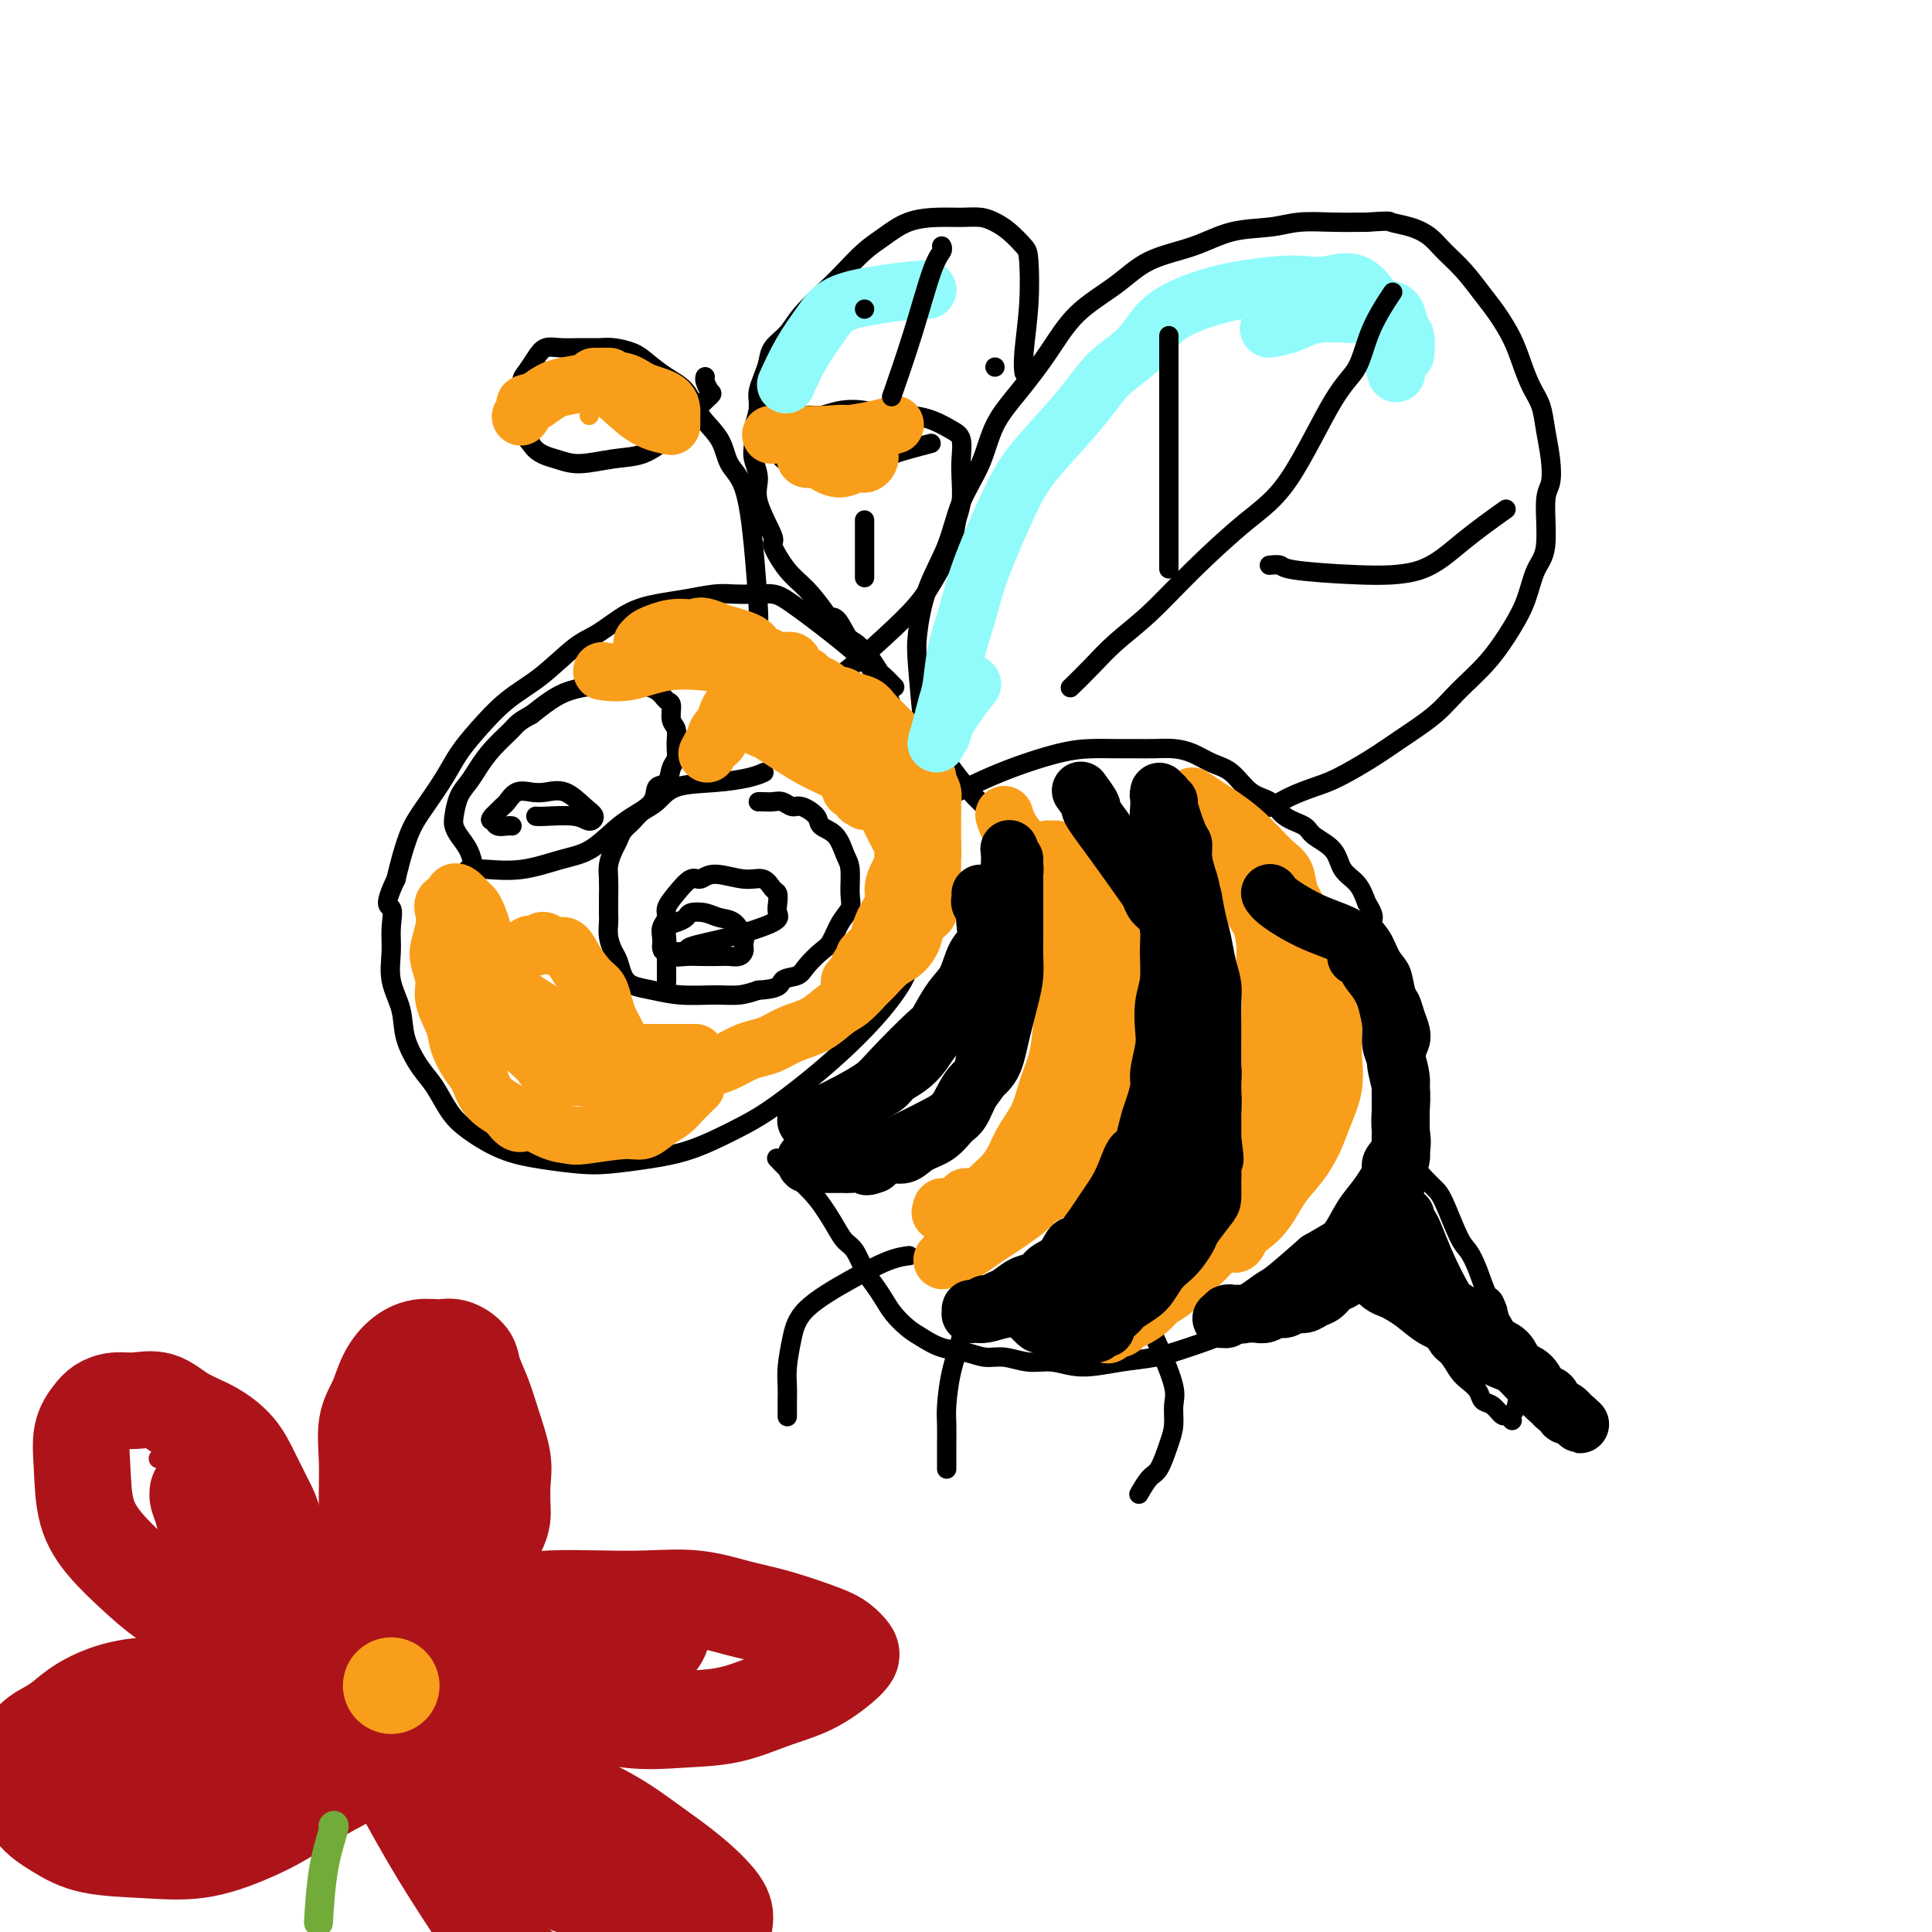 <svg viewBox='0 0 400 400' version='1.1' xmlns='http://www.w3.org/2000/svg' xmlns:xlink='http://www.w3.org/1999/xlink'><g fill='none' stroke='#000000' stroke-width='4' stroke-linecap='round' stroke-linejoin='round'><path d='M181,138c-0.000,-0.000 -0.000,-0.000 0,0c0.000,0.000 0.000,0.000 0,0c-0.000,-0.000 -0.001,-0.000 0,0c0.001,0.000 0.002,0.001 0,0c-0.002,-0.001 -0.008,-0.004 0,0c0.008,0.004 0.031,0.015 0,0c-0.031,-0.015 -0.115,-0.056 0,0c0.115,0.056 0.428,0.208 0,0c-0.428,-0.208 -1.597,-0.778 -2,-1c-0.403,-0.222 -0.039,-0.098 -1,-1c-0.961,-0.902 -3.247,-2.830 -6,-5c-2.753,-2.170 -5.974,-4.582 -8,-6c-2.026,-1.418 -2.858,-1.841 -4,-2c-1.142,-0.159 -2.593,-0.054 -4,0c-1.407,0.054 -2.769,0.057 -4,0c-1.231,-0.057 -2.331,-0.174 -4,0c-1.669,0.174 -3.907,0.637 -6,1c-2.093,0.363 -4.042,0.624 -6,1c-1.958,0.376 -3.926,0.867 -6,2c-2.074,1.133 -4.256,2.907 -6,4c-1.744,1.093 -3.051,1.506 -5,3c-1.949,1.494 -4.541,4.071 -7,6c-2.459,1.929 -4.787,3.212 -7,5c-2.213,1.788 -4.312,4.083 -6,6c-1.688,1.917 -2.967,3.457 -4,5c-1.033,1.543 -1.821,3.087 -3,5c-1.179,1.913 -2.749,4.193 -4,6c-1.251,1.807 -2.183,3.140 -3,5c-0.817,1.860 -1.519,4.246 -2,6c-0.481,1.754 -0.740,2.877 -1,4'/><path d='M82,182c-2.854,5.973 -1.490,5.404 -1,6c0.490,0.596 0.104,2.355 0,4c-0.104,1.645 0.072,3.175 0,5c-0.072,1.825 -0.392,3.946 0,6c0.392,2.054 1.497,4.041 2,6c0.503,1.959 0.403,3.892 1,6c0.597,2.108 1.889,4.392 3,6c1.111,1.608 2.040,2.539 3,4c0.960,1.461 1.950,3.453 3,5c1.050,1.547 2.161,2.650 4,4c1.839,1.350 4.407,2.948 7,4c2.593,1.052 5.211,1.560 8,2c2.789,0.440 5.749,0.813 8,1c2.251,0.187 3.792,0.187 6,0c2.208,-0.187 5.082,-0.562 8,-1c2.918,-0.438 5.881,-0.940 9,-2c3.119,-1.060 6.394,-2.678 9,-4c2.606,-1.322 4.543,-2.347 7,-4c2.457,-1.653 5.433,-3.934 8,-6c2.567,-2.066 4.726,-3.917 7,-6c2.274,-2.083 4.662,-4.399 7,-7c2.338,-2.601 4.626,-5.487 6,-8c1.374,-2.513 1.835,-4.655 3,-7c1.165,-2.345 3.035,-4.895 4,-7c0.965,-2.105 1.027,-3.766 1,-6c-0.027,-2.234 -0.142,-5.040 0,-7c0.142,-1.960 0.541,-3.075 0,-5c-0.541,-1.925 -2.021,-4.660 -3,-7c-0.979,-2.340 -1.456,-4.284 -2,-6c-0.544,-1.716 -1.155,-3.205 -2,-5c-0.845,-1.795 -1.922,-3.898 -3,-6'/><path d='M185,147c-1.860,-4.658 -1.509,-4.303 -2,-5c-0.491,-0.697 -1.823,-2.446 -3,-4c-1.177,-1.554 -2.200,-2.914 -3,-4c-0.800,-1.086 -1.377,-1.899 -2,-3c-0.623,-1.101 -1.291,-2.491 -2,-3c-0.709,-0.509 -1.460,-0.137 -2,0c-0.540,0.137 -0.869,0.039 -1,0c-0.131,-0.039 -0.066,-0.020 0,0'/><path d='M161,240c-0.000,-0.000 -0.000,-0.000 0,0c0.000,0.000 0.001,0.001 0,0c-0.001,-0.001 -0.002,-0.002 0,0c0.002,0.002 0.008,0.008 0,0c-0.008,-0.008 -0.029,-0.031 0,0c0.029,0.031 0.109,0.115 0,0c-0.109,-0.115 -0.405,-0.431 0,0c0.405,0.431 1.512,1.608 3,3c1.488,1.392 3.357,2.999 5,5c1.643,2.001 3.059,4.398 4,6c0.941,1.602 1.407,2.410 2,3c0.593,0.590 1.313,0.962 2,2c0.687,1.038 1.342,2.743 2,4c0.658,1.257 1.319,2.066 2,3c0.681,0.934 1.381,1.994 2,3c0.619,1.006 1.159,1.957 2,3c0.841,1.043 1.985,2.178 3,3c1.015,0.822 1.901,1.329 3,2c1.099,0.671 2.411,1.504 4,2c1.589,0.496 3.456,0.653 5,1c1.544,0.347 2.766,0.882 4,1c1.234,0.118 2.481,-0.182 4,0c1.519,0.182 3.310,0.845 5,1c1.690,0.155 3.277,-0.198 5,0c1.723,0.198 3.580,0.948 6,1c2.420,0.052 5.403,-0.594 8,-1c2.597,-0.406 4.810,-0.573 7,-1c2.190,-0.427 4.359,-1.115 7,-2c2.641,-0.885 5.755,-1.967 8,-3c2.245,-1.033 3.623,-2.016 5,-3'/><path d='M259,273c6.517,-2.083 5.311,-2.290 6,-3c0.689,-0.710 3.274,-1.922 5,-3c1.726,-1.078 2.594,-2.020 4,-3c1.406,-0.980 3.351,-1.997 5,-3c1.649,-1.003 3.003,-1.993 4,-3c0.997,-1.007 1.638,-2.033 2,-3c0.362,-0.967 0.443,-1.876 1,-3c0.557,-1.124 1.588,-2.464 2,-3c0.412,-0.536 0.206,-0.268 0,0'/><path d='M191,167c0.000,-0.000 0.000,-0.000 0,0c-0.000,0.000 -0.000,0.000 0,0c0.000,-0.000 0.001,-0.000 0,0c-0.001,0.000 -0.003,0.001 0,0c0.003,-0.001 0.011,-0.004 0,0c-0.011,0.004 -0.042,0.014 0,0c0.042,-0.014 0.159,-0.053 0,0c-0.159,0.053 -0.592,0.196 0,0c0.592,-0.196 2.209,-0.732 5,-2c2.791,-1.268 6.756,-3.268 11,-5c4.244,-1.732 8.767,-3.196 12,-4c3.233,-0.804 5.176,-0.948 7,-1c1.824,-0.052 3.530,-0.012 5,0c1.470,0.012 2.703,-0.004 4,0c1.297,0.004 2.657,0.029 4,0c1.343,-0.029 2.669,-0.113 4,0c1.331,0.113 2.667,0.424 4,1c1.333,0.576 2.662,1.418 4,2c1.338,0.582 2.684,0.904 4,2c1.316,1.096 2.601,2.964 4,4c1.399,1.036 2.910,1.238 4,2c1.090,0.762 1.757,2.084 3,3c1.243,0.916 3.061,1.427 4,2c0.939,0.573 1.000,1.209 2,2c1.000,0.791 2.938,1.738 4,3c1.062,1.262 1.247,2.840 2,4c0.753,1.160 2.072,1.903 3,3c0.928,1.097 1.464,2.549 2,4'/><path d='M283,187c2.141,3.255 0.993,3.394 1,4c0.007,0.606 1.168,1.680 2,3c0.832,1.320 1.336,2.884 2,4c0.664,1.116 1.488,1.782 2,3c0.512,1.218 0.713,2.987 1,4c0.287,1.013 0.662,1.271 1,2c0.338,0.729 0.640,1.930 1,3c0.360,1.070 0.777,2.007 1,3c0.223,0.993 0.253,2.040 0,3c-0.253,0.960 -0.788,1.834 -1,3c-0.212,1.166 -0.099,2.625 0,4c0.099,1.375 0.186,2.668 0,4c-0.186,1.332 -0.644,2.705 -1,4c-0.356,1.295 -0.610,2.514 -1,4c-0.390,1.486 -0.915,3.240 -1,5c-0.085,1.760 0.271,3.526 0,5c-0.271,1.474 -1.169,2.655 -2,4c-0.831,1.345 -1.594,2.855 -2,4c-0.406,1.145 -0.456,1.924 -1,3c-0.544,1.076 -1.584,2.450 -2,3c-0.416,0.550 -0.208,0.275 0,0'/><path d='M283,266c0.000,0.000 0.000,0.000 0,0c-0.000,-0.000 -0.000,-0.000 0,0c0.000,0.000 0.001,0.000 0,0c-0.001,-0.000 -0.002,-0.001 0,0c0.002,0.001 0.009,0.004 0,0c-0.009,-0.004 -0.034,-0.016 0,0c0.034,0.016 0.127,0.061 0,0c-0.127,-0.061 -0.473,-0.227 0,0c0.473,0.227 1.765,0.847 3,2c1.235,1.153 2.414,2.841 4,4c1.586,1.159 3.579,1.791 5,3c1.421,1.209 2.268,2.995 3,4c0.732,1.005 1.347,1.229 2,2c0.653,0.771 1.344,2.089 2,3c0.656,0.911 1.279,1.415 2,2c0.721,0.585 1.541,1.252 2,2c0.459,0.748 0.558,1.577 1,2c0.442,0.423 1.229,0.439 2,1c0.771,0.561 1.527,1.668 2,2c0.473,0.332 0.662,-0.110 1,0c0.338,0.110 0.826,0.771 1,1c0.174,0.229 0.033,0.025 0,0c-0.033,-0.025 0.041,0.129 0,0c-0.041,-0.129 -0.196,-0.540 0,-1c0.196,-0.460 0.743,-0.969 1,-2c0.257,-1.031 0.224,-2.586 0,-4c-0.224,-1.414 -0.637,-2.688 -1,-4c-0.363,-1.312 -0.675,-2.661 -1,-4c-0.325,-1.339 -0.664,-2.668 -1,-4c-0.336,-1.332 -0.668,-2.666 -1,-4'/><path d='M310,271c-0.977,-2.911 -1.420,-2.187 -2,-3c-0.580,-0.813 -1.296,-3.162 -2,-5c-0.704,-1.838 -1.397,-3.165 -2,-4c-0.603,-0.835 -1.116,-1.179 -2,-3c-0.884,-1.821 -2.138,-5.119 -3,-7c-0.862,-1.881 -1.331,-2.346 -2,-3c-0.669,-0.654 -1.538,-1.496 -2,-2c-0.462,-0.504 -0.515,-0.671 -1,-1c-0.485,-0.329 -1.400,-0.819 -2,-1c-0.600,-0.181 -0.886,-0.052 -1,0c-0.114,0.052 -0.057,0.026 0,0'/><path d='M233,267c-0.000,-0.000 -0.000,-0.000 0,0c0.000,0.000 0.001,0.001 0,0c-0.001,-0.001 -0.002,-0.003 0,0c0.002,0.003 0.009,0.010 0,0c-0.009,-0.010 -0.033,-0.036 0,0c0.033,0.036 0.121,0.134 0,0c-0.121,-0.134 -0.453,-0.501 0,0c0.453,0.501 1.691,1.870 3,4c1.309,2.130 2.688,5.022 4,8c1.312,2.978 2.556,6.041 3,8c0.444,1.959 0.089,2.813 0,4c-0.089,1.187 0.088,2.707 0,4c-0.088,1.293 -0.441,2.357 -1,4c-0.559,1.643 -1.325,3.863 -2,5c-0.675,1.137 -1.259,1.191 -2,2c-0.741,0.809 -1.640,2.374 -2,3c-0.360,0.626 -0.180,0.313 0,0'/><path d='M200,272c-0.000,0.000 -0.000,0.000 0,0c0.000,-0.000 0.000,-0.000 0,0c-0.000,0.000 -0.000,0.000 0,0c0.000,-0.000 0.000,-0.000 0,0c-0.000,0.000 -0.000,0.000 0,0c0.000,-0.000 0.000,-0.000 0,0c-0.000,0.000 -0.000,0.001 0,0c0.000,-0.001 0.001,-0.004 0,0c-0.001,0.004 -0.002,0.015 0,0c0.002,-0.015 0.008,-0.054 0,0c-0.008,0.054 -0.030,0.202 0,0c0.030,-0.202 0.113,-0.754 0,0c-0.113,0.754 -0.423,2.813 -1,5c-0.577,2.187 -1.423,4.500 -2,7c-0.577,2.500 -0.887,5.185 -1,7c-0.113,1.815 -0.030,2.760 0,4c0.030,1.240 0.008,2.776 0,4c-0.008,1.224 -0.002,2.137 0,3c0.002,0.863 0.001,1.675 0,2c-0.001,0.325 -0.000,0.162 0,0'/><path d='M188,260c-0.000,0.000 -0.001,0.000 0,0c0.001,-0.000 0.003,-0.000 0,0c-0.003,0.000 -0.010,0.001 0,0c0.010,-0.001 0.037,-0.004 0,0c-0.037,0.004 -0.139,0.015 0,0c0.139,-0.015 0.518,-0.057 0,0c-0.518,0.057 -1.932,0.213 -4,1c-2.068,0.787 -4.789,2.206 -8,4c-3.211,1.794 -6.913,3.963 -9,6c-2.087,2.037 -2.559,3.940 -3,6c-0.441,2.060 -0.850,4.276 -1,6c-0.150,1.724 -0.040,2.957 0,4c0.040,1.043 0.011,1.896 0,3c-0.011,1.104 -0.003,2.458 0,3c0.003,0.542 0.002,0.271 0,0'/><path d='M224,178c0.001,0.000 0.003,0.001 0,0c-0.003,-0.001 -0.009,-0.003 0,0c0.009,0.003 0.035,0.012 0,0c-0.035,-0.012 -0.130,-0.045 0,0c0.130,0.045 0.487,0.169 0,0c-0.487,-0.169 -1.816,-0.632 -4,-2c-2.184,-1.368 -5.223,-3.640 -8,-5c-2.777,-1.360 -5.293,-1.809 -8,-4c-2.707,-2.191 -5.604,-6.126 -7,-8c-1.396,-1.874 -1.289,-1.687 -2,-3c-0.711,-1.313 -2.239,-4.126 -3,-5c-0.761,-0.874 -0.755,0.192 -1,-2c-0.245,-2.192 -0.741,-7.641 -1,-11c-0.259,-3.359 -0.281,-4.629 0,-7c0.281,-2.371 0.864,-5.844 2,-9c1.136,-3.156 2.826,-5.997 4,-9c1.174,-3.003 1.832,-6.169 3,-9c1.168,-2.831 2.847,-5.326 4,-8c1.153,-2.674 1.780,-5.526 3,-8c1.220,-2.474 3.032,-4.571 5,-7c1.968,-2.429 4.092,-5.192 6,-8c1.908,-2.808 3.599,-5.663 6,-8c2.401,-2.337 5.513,-4.156 8,-6c2.487,-1.844 4.350,-3.713 7,-5c2.650,-1.287 6.086,-1.991 9,-3c2.914,-1.009 5.306,-2.323 8,-3c2.694,-0.677 5.691,-0.718 8,-1c2.309,-0.282 3.929,-0.807 6,-1c2.071,-0.193 4.592,-0.055 7,0c2.408,0.055 4.704,0.028 7,0'/><path d='M283,46c5.277,-0.347 4.469,-0.216 5,0c0.531,0.216 2.400,0.515 4,1c1.600,0.485 2.931,1.157 4,2c1.069,0.843 1.876,1.859 3,3c1.124,1.141 2.566,2.408 4,4c1.434,1.592 2.859,3.511 4,5c1.141,1.489 1.997,2.550 3,4c1.003,1.450 2.152,3.288 3,5c0.848,1.712 1.393,3.296 2,5c0.607,1.704 1.274,3.528 2,5c0.726,1.472 1.511,2.594 2,4c0.489,1.406 0.683,3.097 1,5c0.317,1.903 0.758,4.019 1,6c0.242,1.981 0.284,3.827 0,5c-0.284,1.173 -0.893,1.672 -1,4c-0.107,2.328 0.287,6.484 0,9c-0.287,2.516 -1.255,3.393 -2,5c-0.745,1.607 -1.267,3.944 -2,6c-0.733,2.056 -1.679,3.831 -3,6c-1.321,2.169 -3.018,4.733 -5,7c-1.982,2.267 -4.248,4.239 -6,6c-1.752,1.761 -2.988,3.311 -5,5c-2.012,1.689 -4.800,3.516 -7,5c-2.200,1.484 -3.813,2.625 -6,4c-2.187,1.375 -4.949,2.984 -7,4c-2.051,1.016 -3.393,1.438 -5,2c-1.607,0.562 -3.480,1.264 -5,2c-1.520,0.736 -2.686,1.507 -4,2c-1.314,0.493 -2.777,0.710 -4,1c-1.223,0.290 -2.207,0.654 -3,1c-0.793,0.346 -1.397,0.673 -2,1'/><path d='M254,170c-7.234,3.343 -3.820,0.700 -3,0c0.820,-0.700 -0.956,0.544 -2,1c-1.044,0.456 -1.358,0.123 -2,0c-0.642,-0.123 -1.612,-0.035 -2,0c-0.388,0.035 -0.194,0.018 0,0'/><path d='M212,77c-0.000,-0.000 -0.000,-0.001 0,0c0.000,0.001 0.000,0.002 0,0c-0.000,-0.002 -0.001,-0.008 0,0c0.001,0.008 0.004,0.029 0,0c-0.004,-0.029 -0.015,-0.109 0,0c0.015,0.109 0.055,0.406 0,0c-0.055,-0.406 -0.206,-1.516 0,-4c0.206,-2.484 0.768,-6.343 1,-10c0.232,-3.657 0.135,-7.113 0,-9c-0.135,-1.887 -0.306,-2.204 -1,-3c-0.694,-0.796 -1.909,-2.070 -3,-3c-1.091,-0.930 -2.058,-1.516 -3,-2c-0.942,-0.484 -1.858,-0.867 -3,-1c-1.142,-0.133 -2.510,-0.017 -4,0c-1.490,0.017 -3.101,-0.064 -5,0c-1.899,0.064 -4.085,0.273 -6,1c-1.915,0.727 -3.559,1.972 -5,3c-1.441,1.028 -2.678,1.840 -4,3c-1.322,1.160 -2.729,2.670 -4,4c-1.271,1.330 -2.406,2.481 -4,4c-1.594,1.519 -3.645,3.407 -5,5c-1.355,1.593 -2.013,2.892 -3,4c-0.987,1.108 -2.303,2.026 -3,3c-0.697,0.974 -0.775,2.004 -1,3c-0.225,0.996 -0.596,1.958 -1,3c-0.404,1.042 -0.839,2.165 -1,3c-0.161,0.835 -0.046,1.381 0,2c0.046,0.619 0.023,1.309 0,2'/><path d='M157,85c-0.696,2.770 -0.936,3.195 -1,4c-0.064,0.805 0.047,1.989 0,3c-0.047,1.011 -0.253,1.850 0,3c0.253,1.150 0.966,2.611 1,4c0.034,1.389 -0.610,2.705 0,5c0.610,2.295 2.474,5.569 3,7c0.526,1.431 -0.285,1.020 0,2c0.285,0.980 1.665,3.350 3,5c1.335,1.650 2.626,2.580 4,4c1.374,1.420 2.830,3.330 4,5c1.170,1.670 2.052,3.101 3,4c0.948,0.899 1.960,1.268 3,2c1.040,0.732 2.107,1.829 3,3c0.893,1.171 1.610,2.417 2,3c0.390,0.583 0.451,0.503 1,1c0.549,0.497 1.585,1.571 2,2c0.415,0.429 0.207,0.215 0,0'/><path d='M97,180c-0.001,-0.000 -0.002,-0.000 0,0c0.002,0.000 0.008,0.000 0,0c-0.008,-0.000 -0.028,-0.000 0,0c0.028,0.000 0.104,0.002 0,0c-0.104,-0.002 -0.388,-0.007 0,0c0.388,0.007 1.450,0.026 2,0c0.550,-0.026 0.590,-0.097 2,0c1.410,0.097 4.189,0.360 7,0c2.811,-0.360 5.654,-1.345 8,-2c2.346,-0.655 4.196,-0.982 6,-2c1.804,-1.018 3.562,-2.729 5,-4c1.438,-1.271 2.556,-2.102 4,-3c1.444,-0.898 3.214,-1.864 4,-3c0.786,-1.136 0.589,-2.443 1,-3c0.411,-0.557 1.432,-0.366 2,-1c0.568,-0.634 0.684,-2.094 1,-3c0.316,-0.906 0.831,-1.259 1,-2c0.169,-0.741 -0.010,-1.871 0,-3c0.010,-1.129 0.208,-2.256 0,-3c-0.208,-0.744 -0.822,-1.103 -1,-2c-0.178,-0.897 0.081,-2.331 0,-3c-0.081,-0.669 -0.503,-0.571 -1,-1c-0.497,-0.429 -1.068,-1.383 -2,-2c-0.932,-0.617 -2.223,-0.895 -3,-1c-0.777,-0.105 -1.039,-0.037 -2,0c-0.961,0.037 -2.619,0.043 -4,0c-1.381,-0.043 -2.483,-0.135 -4,0c-1.517,0.135 -3.447,0.498 -5,1c-1.553,0.502 -2.729,1.143 -4,2c-1.271,0.857 -2.635,1.928 -4,3'/><path d='M110,148c-2.716,1.419 -3.008,1.968 -4,3c-0.992,1.032 -2.686,2.549 -4,4c-1.314,1.451 -2.247,2.836 -3,4c-0.753,1.164 -1.324,2.107 -2,3c-0.676,0.893 -1.457,1.736 -2,3c-0.543,1.264 -0.850,2.949 -1,4c-0.150,1.051 -0.145,1.470 0,2c0.145,0.530 0.431,1.173 1,2c0.569,0.827 1.423,1.838 2,3c0.577,1.162 0.879,2.475 1,3c0.121,0.525 0.060,0.263 0,0'/><path d='M158,160c-0.000,0.000 -0.001,0.000 0,0c0.001,-0.000 0.002,-0.001 0,0c-0.002,0.001 -0.007,0.003 0,0c0.007,-0.003 0.025,-0.011 0,0c-0.025,0.011 -0.093,0.043 0,0c0.093,-0.043 0.346,-0.159 0,0c-0.346,0.159 -1.290,0.595 -3,1c-1.710,0.405 -4.187,0.780 -7,1c-2.813,0.220 -5.962,0.285 -8,1c-2.038,0.715 -2.966,2.078 -4,3c-1.034,0.922 -2.175,1.401 -3,2c-0.825,0.599 -1.335,1.318 -2,2c-0.665,0.682 -1.485,1.325 -2,2c-0.515,0.675 -0.727,1.380 -1,2c-0.273,0.620 -0.609,1.153 -1,2c-0.391,0.847 -0.837,2.008 -1,3c-0.163,0.992 -0.045,1.816 0,3c0.045,1.184 0.015,2.730 0,4c-0.015,1.270 -0.015,2.265 0,3c0.015,0.735 0.045,1.212 0,2c-0.045,0.788 -0.165,1.889 0,3c0.165,1.111 0.615,2.234 1,3c0.385,0.766 0.704,1.176 1,2c0.296,0.824 0.567,2.063 1,3c0.433,0.937 1.028,1.572 2,2c0.972,0.428 2.321,0.648 4,1c1.679,0.352 3.687,0.837 6,1c2.313,0.163 4.930,0.006 7,0c2.070,-0.006 3.591,0.141 5,0c1.409,-0.141 2.704,-0.571 4,-1'/><path d='M157,205c4.994,-0.258 4.479,-1.404 5,-2c0.521,-0.596 2.079,-0.641 3,-1c0.921,-0.359 1.207,-1.030 2,-2c0.793,-0.970 2.093,-2.239 3,-3c0.907,-0.761 1.421,-1.016 2,-2c0.579,-0.984 1.225,-2.698 2,-4c0.775,-1.302 1.681,-2.190 2,-3c0.319,-0.810 0.050,-1.540 0,-3c-0.050,-1.460 0.119,-3.651 0,-5c-0.119,-1.349 -0.525,-1.858 -1,-3c-0.475,-1.142 -1.019,-2.918 -2,-4c-0.981,-1.082 -2.398,-1.471 -3,-2c-0.602,-0.529 -0.388,-1.200 -1,-2c-0.612,-0.800 -2.051,-1.731 -3,-2c-0.949,-0.269 -1.407,0.124 -2,0c-0.593,-0.124 -1.322,-0.765 -2,-1c-0.678,-0.235 -1.305,-0.063 -2,0c-0.695,0.063 -1.456,0.017 -2,0c-0.544,-0.017 -0.870,-0.005 -1,0c-0.130,0.005 -0.065,0.002 0,0'/><path d='M139,197c-0.000,-0.000 -0.000,-0.000 0,0c0.000,0.000 0.000,0.000 0,0c-0.000,-0.000 -0.000,-0.000 0,0c0.000,0.000 0.000,0.000 0,0c-0.000,-0.000 -0.000,-0.000 0,0c0.000,0.000 0.001,0.000 0,0c-0.001,-0.000 -0.003,-0.000 0,0c0.003,0.000 0.013,0.001 0,0c-0.013,-0.001 -0.048,-0.003 0,0c0.048,0.003 0.178,0.010 0,0c-0.178,-0.010 -0.663,-0.037 0,0c0.663,0.037 2.475,0.137 3,0c0.525,-0.137 -0.238,-0.512 1,-1c1.238,-0.488 4.476,-1.091 8,-2c3.524,-0.909 7.334,-2.126 9,-3c1.666,-0.874 1.188,-1.405 1,-2c-0.188,-0.595 -0.084,-1.254 0,-2c0.084,-0.746 0.150,-1.578 0,-2c-0.150,-0.422 -0.516,-0.434 -1,-1c-0.484,-0.566 -1.087,-1.685 -2,-2c-0.913,-0.315 -2.135,0.173 -4,0c-1.865,-0.173 -4.374,-1.007 -6,-1c-1.626,0.007 -2.368,0.855 -3,1c-0.632,0.145 -1.154,-0.414 -2,0c-0.846,0.414 -2.016,1.802 -3,3c-0.984,1.198 -1.780,2.208 -2,3c-0.220,0.792 0.137,1.367 0,2c-0.137,0.633 -0.768,1.324 -1,2c-0.232,0.676 -0.066,1.336 0,2c0.066,0.664 0.033,1.332 0,2'/><path d='M137,196c0.051,1.403 0.679,0.912 1,1c0.321,0.088 0.337,0.755 1,1c0.663,0.245 1.974,0.066 3,0c1.026,-0.066 1.767,-0.021 3,0c1.233,0.021 2.957,0.017 4,0c1.043,-0.017 1.403,-0.047 2,0c0.597,0.047 1.429,0.169 2,0c0.571,-0.169 0.880,-0.630 1,-1c0.120,-0.370 0.051,-0.648 0,-1c-0.051,-0.352 -0.085,-0.777 0,-1c0.085,-0.223 0.289,-0.243 0,-1c-0.289,-0.757 -1.071,-2.253 -2,-3c-0.929,-0.747 -2.006,-0.747 -3,-1c-0.994,-0.253 -1.906,-0.759 -3,-1c-1.094,-0.241 -2.370,-0.217 -3,0c-0.630,0.217 -0.614,0.628 -1,1c-0.386,0.372 -1.175,0.707 -2,1c-0.825,0.293 -1.685,0.545 -2,1c-0.315,0.455 -0.084,1.114 0,2c0.084,0.886 0.023,2.000 0,3c-0.023,1.000 -0.006,1.884 0,3c0.006,1.116 0.002,2.462 0,3c-0.002,0.538 -0.001,0.269 0,0'/><path d='M111,169c-0.000,-0.000 -0.000,-0.000 0,0c0.000,0.000 0.000,0.000 0,0c-0.000,-0.000 -0.000,-0.000 0,0c0.000,0.000 0.000,0.000 0,0c-0.000,-0.000 -0.000,-0.000 0,0c0.000,0.000 0.000,0.000 0,0c-0.000,-0.000 -0.000,-0.000 0,0c0.000,0.000 0.000,0.000 0,0c-0.000,-0.000 -0.000,-0.000 0,0c0.000,0.000 0.000,0.000 0,0c-0.000,-0.000 -0.001,-0.000 0,0c0.001,0.000 0.002,0.000 0,0c-0.002,-0.000 -0.009,-0.001 0,0c0.009,0.001 0.033,0.005 0,0c-0.033,-0.005 -0.123,-0.018 0,0c0.123,0.018 0.459,0.067 2,0c1.541,-0.067 4.286,-0.250 6,0c1.714,0.250 2.398,0.932 3,1c0.602,0.068 1.123,-0.479 1,-1c-0.123,-0.521 -0.890,-1.017 -2,-2c-1.110,-0.983 -2.563,-2.453 -4,-3c-1.437,-0.547 -2.856,-0.173 -4,0c-1.144,0.173 -2.011,0.143 -3,0c-0.989,-0.143 -2.100,-0.399 -3,0c-0.900,0.399 -1.588,1.454 -2,2c-0.412,0.546 -0.546,0.585 -1,1c-0.454,0.415 -1.227,1.208 -2,2'/><path d='M102,169c-0.806,0.939 -0.321,0.788 0,1c0.321,0.212 0.478,0.789 1,1c0.522,0.211 1.410,0.057 2,0c0.590,-0.057 0.883,-0.016 1,0c0.117,0.016 0.059,0.008 0,0'/><path d='M157,132c0.000,0.000 0.000,0.000 0,0c-0.000,-0.000 -0.000,-0.001 0,0c0.000,0.001 0.000,0.003 0,0c-0.000,-0.003 -0.000,-0.012 0,0c0.000,0.012 0.001,0.044 0,0c-0.001,-0.044 -0.003,-0.165 0,0c0.003,0.165 0.010,0.617 0,0c-0.010,-0.617 -0.037,-2.302 0,-3c0.037,-0.698 0.139,-0.408 0,-3c-0.139,-2.592 -0.519,-8.064 -1,-13c-0.481,-4.936 -1.061,-9.335 -2,-12c-0.939,-2.665 -2.235,-3.595 -3,-5c-0.765,-1.405 -0.999,-3.286 -2,-5c-1.001,-1.714 -2.770,-3.261 -4,-5c-1.230,-1.739 -1.922,-3.671 -3,-5c-1.078,-1.329 -2.542,-2.055 -4,-3c-1.458,-0.945 -2.910,-2.110 -4,-3c-1.090,-0.890 -1.817,-1.506 -3,-2c-1.183,-0.494 -2.820,-0.866 -4,-1c-1.180,-0.134 -1.901,-0.031 -3,0c-1.099,0.031 -2.574,-0.010 -4,0c-1.426,0.010 -2.803,0.070 -4,0c-1.197,-0.070 -2.216,-0.269 -3,0c-0.784,0.269 -1.334,1.005 -2,2c-0.666,0.995 -1.448,2.247 -2,3c-0.552,0.753 -0.874,1.006 -1,2c-0.126,0.994 -0.054,2.730 0,4c0.054,1.270 0.092,2.073 0,3c-0.092,0.927 -0.312,1.979 0,3c0.312,1.021 1.156,2.010 2,3'/><path d='M110,92c1.231,1.996 3.308,2.488 5,3c1.692,0.512 2.999,1.046 5,1c2.001,-0.046 4.695,-0.672 7,-1c2.305,-0.328 4.222,-0.358 6,-1c1.778,-0.642 3.416,-1.897 5,-3c1.584,-1.103 3.114,-2.053 4,-3c0.886,-0.947 1.127,-1.889 2,-3c0.873,-1.111 2.378,-2.389 3,-3c0.622,-0.611 0.363,-0.556 0,-1c-0.363,-0.444 -0.828,-1.389 -1,-2c-0.172,-0.611 -0.049,-0.889 0,-1c0.049,-0.111 0.025,-0.056 0,0'/><path d='M172,141c0.000,-0.000 0.000,-0.000 0,0c-0.000,0.000 -0.000,0.000 0,0c0.000,-0.000 0.000,-0.000 0,0c-0.000,0.000 -0.001,0.001 0,0c0.001,-0.001 0.004,-0.005 0,0c-0.004,0.005 -0.014,0.017 0,0c0.014,-0.017 0.052,-0.064 0,0c-0.052,0.064 -0.195,0.238 0,0c0.195,-0.238 0.726,-0.887 1,-1c0.274,-0.113 0.290,0.309 2,-1c1.710,-1.309 5.112,-4.349 8,-7c2.888,-2.651 5.261,-4.914 7,-7c1.739,-2.086 2.844,-3.997 4,-6c1.156,-2.003 2.362,-4.100 3,-6c0.638,-1.900 0.708,-3.605 1,-5c0.292,-1.395 0.806,-2.481 1,-4c0.194,-1.519 0.069,-3.471 0,-5c-0.069,-1.529 -0.082,-2.634 0,-4c0.082,-1.366 0.258,-2.992 0,-4c-0.258,-1.008 -0.952,-1.398 -2,-2c-1.048,-0.602 -2.450,-1.416 -4,-2c-1.550,-0.584 -3.247,-0.937 -5,-1c-1.753,-0.063 -3.560,0.164 -5,0c-1.440,-0.164 -2.511,-0.720 -4,-1c-1.489,-0.280 -3.397,-0.283 -5,0c-1.603,0.283 -2.902,0.852 -4,1c-1.098,0.148 -1.995,-0.125 -3,0c-1.005,0.125 -2.117,0.649 -3,1c-0.883,0.351 -1.538,0.529 -2,1c-0.462,0.471 -0.731,1.236 -1,2'/><path d='M161,90c-3.096,1.056 -1.837,1.195 -1,2c0.837,0.805 1.252,2.277 2,3c0.748,0.723 1.830,0.698 3,1c1.170,0.302 2.427,0.932 5,1c2.573,0.068 6.463,-0.425 9,-1c2.537,-0.575 3.722,-1.232 6,-2c2.278,-0.768 5.651,-1.648 7,-2c1.349,-0.352 0.675,-0.176 0,0'/></g>
<g fill='none' stroke='#F99E1B' stroke-width='4' stroke-linecap='round' stroke-linejoin='round'><path d='M122,86c0.000,0.000 0.000,0.000 0,0c0.000,0.000 0.000,0.000 0,0c-0.000,0.000 -0.000,0.000 0,0c0.000,0.000 0.000,0.000 0,0c0.000,0.000 -0.000,-0.000 0,0c0.000,0.000 0.000,0.000 0,0c0.000,0.000 0.000,0.000 0,0c0.000,0.000 -0.000,0.000 0,0c0.000,0.000 0.000,0.000 0,0c0.000,0.000 0.000,0.000 0,0c0.000,0.000 0.000,0.000 0,0c-0.000,0.000 0.000,0.000 0,0c0.000,0.000 -0.000,0.000 0,0c0.000,0.000 0.000,-0.000 0,0c0.000,0.000 0.000,0.000 0,0c-0.000,0.000 -0.000,-0.000 0,0c0.000,0.000 0.000,0.000 0,0c-0.000,0.000 -0.000,-0.000 0,0c0.000,0.000 0.000,0.000 0,0c-0.000,0.000 -0.000,-0.000 0,0c0.000,0.000 0.000,0.000 0,0c-0.000,0.000 -0.000,-0.000 0,0c0.000,0.000 0.000,0.000 0,0c-0.000,0.000 -0.000,-0.000 0,0c0.000,0.000 0.000,0.000 0,0c0.000,0.000 0.000,0.000 0,0'/></g>
<g fill='none' stroke='#F99E1B' stroke-width='12' stroke-linecap='round' stroke-linejoin='round'><path d='M126,78c0.000,0.000 0.000,0.000 0,0c-0.000,0.000 -0.000,0.000 0,0c0.000,0.000 0.000,0.000 0,0c-0.000,0.000 -0.000,-0.000 0,0c0.000,0.000 0.000,0.000 0,0c-0.000,0.000 -0.000,0.000 0,0c0.000,0.000 0.000,0.000 0,0c-0.000,0.000 -0.001,-0.000 0,0c0.001,0.000 0.002,0.000 0,0c-0.002,0.000 -0.007,0.000 0,0c0.007,0.000 0.026,0.000 0,0c-0.026,0.000 -0.098,0.000 0,0c0.098,0.000 0.367,0.000 0,0c-0.367,0.000 -1.368,-0.000 -2,0c-0.632,0.000 -0.895,0.000 -1,0c-0.105,0.000 -0.053,0.000 0,0'/><path d='M124,80c-0.000,0.000 -0.000,0.000 0,0c0.000,-0.000 0.000,-0.000 0,0c-0.000,0.000 -0.000,0.000 0,0c0.000,-0.000 0.000,-0.000 0,0c-0.000,0.000 -0.000,0.000 0,0c0.000,-0.000 0.000,-0.000 0,0c-0.000,0.000 -0.000,0.000 0,0c0.000,-0.000 0.001,-0.000 0,0c-0.001,0.000 -0.002,0.000 0,0c0.002,-0.000 0.007,-0.001 0,0c-0.007,0.001 -0.026,0.003 0,0c0.026,-0.003 0.098,-0.011 0,0c-0.098,0.011 -0.366,0.043 0,0c0.366,-0.043 1.366,-0.160 3,1c1.634,1.160 3.902,3.597 6,5c2.098,1.403 4.024,1.772 5,2c0.976,0.228 1.001,0.317 1,0c-0.001,-0.317 -0.028,-1.038 0,-2c0.028,-0.962 0.110,-2.163 -1,-3c-1.110,-0.837 -3.413,-1.308 -5,-2c-1.587,-0.692 -2.458,-1.605 -4,-2c-1.542,-0.395 -3.753,-0.271 -6,0c-2.247,0.271 -4.528,0.688 -6,1c-1.472,0.312 -2.135,0.518 -3,1c-0.865,0.482 -1.933,1.241 -3,2'/><path d='M111,83c-3.179,0.726 -2.125,0.542 -2,1c0.125,0.458 -0.679,1.560 -1,2c-0.321,0.440 -0.161,0.220 0,0'/><path d='M185,88c0.000,-0.000 0.000,-0.000 0,0c-0.000,0.000 -0.001,0.000 0,0c0.001,-0.000 0.003,-0.001 0,0c-0.003,0.001 -0.011,0.003 0,0c0.011,-0.003 0.041,-0.012 0,0c-0.041,0.012 -0.154,0.044 0,0c0.154,-0.044 0.574,-0.163 0,0c-0.574,0.163 -2.143,0.607 -4,1c-1.857,0.393 -4.002,0.736 -6,1c-1.998,0.264 -3.850,0.448 -5,1c-1.150,0.552 -1.599,1.471 -2,2c-0.401,0.529 -0.754,0.668 -1,1c-0.246,0.332 -0.386,0.855 0,1c0.386,0.145 1.297,-0.090 2,0c0.703,0.090 1.197,0.504 2,1c0.803,0.496 1.914,1.072 3,1c1.086,-0.072 2.148,-0.793 3,-1c0.852,-0.207 1.495,0.101 2,0c0.505,-0.101 0.874,-0.609 1,-1c0.126,-0.391 0.010,-0.665 0,-1c-0.010,-0.335 0.085,-0.731 0,-1c-0.085,-0.269 -0.349,-0.412 -1,-1c-0.651,-0.588 -1.688,-1.622 -3,-2c-1.312,-0.378 -2.898,-0.101 -5,0c-2.102,0.101 -4.718,0.027 -6,0c-1.282,-0.027 -1.230,-0.007 -2,0c-0.770,0.007 -2.363,0.002 -3,0c-0.637,-0.002 -0.319,-0.001 0,0'/><path d='M125,139c0.000,0.000 0.000,0.000 0,0c-0.000,-0.000 -0.000,-0.000 0,0c0.000,0.000 0.000,0.000 0,0c-0.000,-0.000 -0.000,-0.000 0,0c0.000,0.000 0.001,0.000 0,0c-0.001,-0.000 -0.004,-0.001 0,0c0.004,0.001 0.014,0.002 0,0c-0.014,-0.002 -0.051,-0.008 0,0c0.051,0.008 0.192,0.030 0,0c-0.192,-0.030 -0.715,-0.112 0,0c0.715,0.112 2.670,0.418 5,0c2.330,-0.418 5.036,-1.562 8,-2c2.964,-0.438 6.188,-0.171 8,0c1.812,0.171 2.214,0.246 3,0c0.786,-0.246 1.958,-0.813 3,-1c1.042,-0.187 1.956,0.007 3,0c1.044,-0.007 2.220,-0.216 3,0c0.780,0.216 1.164,0.857 2,1c0.836,0.143 2.125,-0.212 3,0c0.875,0.212 1.336,0.990 2,2c0.664,1.010 1.529,2.252 2,3c0.471,0.748 0.546,1.001 1,2c0.454,0.999 1.288,2.743 2,4c0.712,1.257 1.304,2.027 2,3c0.696,0.973 1.497,2.147 2,3c0.503,0.853 0.709,1.383 1,2c0.291,0.617 0.666,1.320 1,2c0.334,0.680 0.629,1.337 1,2c0.371,0.663 0.820,1.332 1,2c0.180,0.668 0.090,1.334 0,2'/><path d='M178,164c2.321,4.116 0.622,0.907 0,0c-0.622,-0.907 -0.167,0.489 0,1c0.167,0.511 0.045,0.138 0,0c-0.045,-0.138 -0.015,-0.040 0,0c0.015,0.040 0.014,0.024 0,0c-0.014,-0.024 -0.040,-0.054 0,0c0.040,0.054 0.148,0.192 0,0c-0.148,-0.192 -0.551,-0.716 -1,-1c-0.449,-0.284 -0.945,-0.330 -1,-1c-0.055,-0.670 0.331,-1.964 0,-3c-0.331,-1.036 -1.379,-1.814 -2,-3c-0.621,-1.186 -0.814,-2.779 -1,-4c-0.186,-1.221 -0.363,-2.072 -1,-3c-0.637,-0.928 -1.733,-1.935 -2,-3c-0.267,-1.065 0.294,-2.188 0,-3c-0.294,-0.812 -1.444,-1.314 -2,-2c-0.556,-0.686 -0.520,-1.557 -1,-2c-0.480,-0.443 -1.477,-0.459 -2,-1c-0.523,-0.541 -0.573,-1.607 -1,-2c-0.427,-0.393 -1.230,-0.114 -2,0c-0.770,0.114 -1.506,0.061 -2,0c-0.494,-0.061 -0.747,-0.130 -1,0c-0.253,0.130 -0.505,0.461 -1,1c-0.495,0.539 -1.232,1.288 -2,2c-0.768,0.712 -1.568,1.389 -2,2c-0.432,0.611 -0.497,1.158 -1,2c-0.503,0.842 -1.444,1.980 -2,3c-0.556,1.020 -0.726,1.923 -1,3c-0.274,1.077 -0.651,2.328 -1,3c-0.349,0.672 -0.671,0.763 -1,1c-0.329,0.237 -0.664,0.618 -1,1'/><path d='M147,155c-1.083,2.012 -0.291,0.541 0,0c0.291,-0.541 0.081,-0.151 0,0c-0.081,0.151 -0.035,0.063 0,0c0.035,-0.063 0.057,-0.099 0,0c-0.057,0.099 -0.193,0.335 0,0c0.193,-0.335 0.715,-1.240 1,-2c0.285,-0.760 0.333,-1.374 1,-2c0.667,-0.626 1.952,-1.264 3,-2c1.048,-0.736 1.859,-1.570 3,-2c1.141,-0.430 2.613,-0.456 4,-1c1.387,-0.544 2.688,-1.607 4,-2c1.312,-0.393 2.635,-0.117 4,0c1.365,0.117 2.773,0.075 4,0c1.227,-0.075 2.272,-0.182 3,0c0.728,0.182 1.140,0.654 2,1c0.860,0.346 2.170,0.567 3,1c0.830,0.433 1.182,1.078 2,2c0.818,0.922 2.103,2.120 3,3c0.897,0.880 1.407,1.440 2,2c0.593,0.560 1.268,1.119 2,2c0.732,0.881 1.520,2.084 2,3c0.480,0.916 0.650,1.545 1,2c0.350,0.455 0.878,0.737 1,1c0.122,0.263 -0.164,0.507 0,1c0.164,0.493 0.776,1.234 1,2c0.224,0.766 0.060,1.556 0,2c-0.060,0.444 -0.016,0.542 0,1c0.016,0.458 0.004,1.278 0,2c-0.004,0.722 -0.001,1.348 0,2c0.001,0.652 0.000,1.329 0,2c-0.000,0.671 -0.000,1.335 0,2'/><path d='M193,175c0.154,2.519 0.038,1.815 0,2c-0.038,0.185 0.004,1.258 0,2c-0.004,0.742 -0.052,1.154 0,2c0.052,0.846 0.203,2.127 0,3c-0.203,0.873 -0.761,1.339 -1,2c-0.239,0.661 -0.160,1.518 0,2c0.160,0.482 0.402,0.589 0,1c-0.402,0.411 -1.449,1.125 -2,2c-0.551,0.875 -0.608,1.910 -1,3c-0.392,1.090 -1.119,2.235 -2,3c-0.881,0.765 -1.915,1.148 -3,2c-1.085,0.852 -2.221,2.171 -3,3c-0.779,0.829 -1.201,1.166 -2,2c-0.799,0.834 -1.974,2.163 -3,3c-1.026,0.837 -1.902,1.180 -3,2c-1.098,0.820 -2.418,2.117 -4,3c-1.582,0.883 -3.428,1.354 -5,2c-1.572,0.646 -2.872,1.469 -4,2c-1.128,0.531 -2.086,0.772 -3,1c-0.914,0.228 -1.784,0.443 -3,1c-1.216,0.557 -2.779,1.456 -4,2c-1.221,0.544 -2.102,0.734 -3,1c-0.898,0.266 -1.815,0.607 -3,1c-1.185,0.393 -2.638,0.837 -4,1c-1.362,0.163 -2.633,0.044 -4,0c-1.367,-0.044 -2.830,-0.012 -4,0c-1.170,0.012 -2.045,0.003 -3,0c-0.955,-0.003 -1.988,-0.001 -3,0c-1.012,0.001 -2.003,0.000 -3,0c-0.997,-0.000 -1.999,-0.000 -3,0c-1.001,0.000 -2.000,0.000 -3,0'/><path d='M117,223c-3.899,-0.175 -2.148,-0.613 -2,-1c0.148,-0.387 -1.308,-0.723 -2,-1c-0.692,-0.277 -0.619,-0.495 -1,-1c-0.381,-0.505 -1.215,-1.296 -2,-2c-0.785,-0.704 -1.520,-1.321 -2,-2c-0.480,-0.679 -0.705,-1.419 -1,-2c-0.295,-0.581 -0.660,-1.002 -1,-2c-0.340,-0.998 -0.654,-2.574 -1,-4c-0.346,-1.426 -0.722,-2.703 -1,-4c-0.278,-1.297 -0.456,-2.614 -1,-4c-0.544,-1.386 -1.454,-2.843 -2,-4c-0.546,-1.157 -0.727,-2.016 -1,-3c-0.273,-0.984 -0.638,-2.093 -1,-3c-0.362,-0.907 -0.722,-1.613 -1,-2c-0.278,-0.387 -0.474,-0.455 -1,-1c-0.526,-0.545 -1.381,-1.566 -2,-2c-0.619,-0.434 -1.002,-0.280 -1,0c0.002,0.280 0.389,0.687 0,1c-0.389,0.313 -1.556,0.533 -2,1c-0.444,0.467 -0.167,1.181 0,2c0.167,0.819 0.225,1.743 0,3c-0.225,1.257 -0.733,2.846 -1,4c-0.267,1.154 -0.294,1.872 0,3c0.294,1.128 0.908,2.665 1,4c0.092,1.335 -0.337,2.467 0,4c0.337,1.533 1.440,3.467 2,5c0.560,1.533 0.578,2.665 1,4c0.422,1.335 1.247,2.873 2,4c0.753,1.127 1.433,1.842 2,3c0.567,1.158 1.019,2.759 2,4c0.981,1.241 2.490,2.120 4,3'/><path d='M105,230c2.674,3.905 2.859,2.166 4,2c1.141,-0.166 3.239,1.239 5,2c1.761,0.761 3.184,0.877 4,1c0.816,0.123 1.023,0.251 3,0c1.977,-0.251 5.723,-0.882 8,-1c2.277,-0.118 3.086,0.277 4,0c0.914,-0.277 1.933,-1.227 3,-2c1.067,-0.773 2.181,-1.370 3,-2c0.819,-0.630 1.342,-1.292 2,-2c0.658,-0.708 1.451,-1.460 2,-2c0.549,-0.540 0.855,-0.867 1,-1c0.145,-0.133 0.129,-0.073 0,0c-0.129,0.073 -0.372,0.160 -1,0c-0.628,-0.160 -1.642,-0.565 -3,-1c-1.358,-0.435 -3.059,-0.898 -5,-1c-1.941,-0.102 -4.123,0.156 -6,0c-1.877,-0.156 -3.451,-0.728 -5,-1c-1.549,-0.272 -3.073,-0.246 -5,-1c-1.927,-0.754 -4.257,-2.289 -6,-3c-1.743,-0.711 -2.899,-0.598 -4,-1c-1.101,-0.402 -2.147,-1.318 -3,-2c-0.853,-0.682 -1.512,-1.131 -2,-2c-0.488,-0.869 -0.803,-2.158 -1,-3c-0.197,-0.842 -0.274,-1.238 0,-2c0.274,-0.762 0.899,-1.892 1,-3c0.101,-1.108 -0.324,-2.195 0,-3c0.324,-0.805 1.396,-1.329 2,-2c0.604,-0.671 0.740,-1.488 1,-2c0.260,-0.512 0.646,-0.718 1,-1c0.354,-0.282 0.677,-0.641 1,-1'/><path d='M109,196c1.013,-0.924 1.044,-0.235 1,0c-0.044,0.235 -0.164,0.015 0,0c0.164,-0.015 0.610,0.176 1,0c0.390,-0.176 0.722,-0.719 1,-1c0.278,-0.281 0.501,-0.300 1,0c0.499,0.300 1.275,0.919 2,1c0.725,0.081 1.398,-0.376 2,0c0.602,0.376 1.131,1.585 2,3c0.869,1.415 2.078,3.037 3,4c0.922,0.963 1.556,1.269 2,2c0.444,0.731 0.696,1.888 1,3c0.304,1.112 0.658,2.181 1,3c0.342,0.819 0.670,1.389 1,2c0.330,0.611 0.662,1.264 1,2c0.338,0.736 0.683,1.556 1,2c0.317,0.444 0.606,0.511 1,1c0.394,0.489 0.894,1.399 1,2c0.106,0.601 -0.181,0.893 0,1c0.181,0.107 0.830,0.029 1,0c0.170,-0.029 -0.139,-0.010 0,0c0.139,0.010 0.725,0.011 1,0c0.275,-0.011 0.237,-0.034 0,0c-0.237,0.034 -0.675,0.126 -1,0c-0.325,-0.126 -0.537,-0.471 -1,-1c-0.463,-0.529 -1.179,-1.243 -2,-2c-0.821,-0.757 -1.749,-1.557 -3,-2c-1.251,-0.443 -2.824,-0.527 -4,-1c-1.176,-0.473 -1.954,-1.333 -3,-2c-1.046,-0.667 -2.358,-1.141 -4,-2c-1.642,-0.859 -3.612,-2.103 -5,-3c-1.388,-0.897 -2.194,-1.449 -3,-2'/><path d='M107,206c-4.238,-2.842 -2.833,-2.449 -3,-3c-0.167,-0.551 -1.905,-2.048 -3,-3c-1.095,-0.952 -1.547,-1.358 -2,-2c-0.453,-0.642 -0.906,-1.520 -1,-2c-0.094,-0.480 0.171,-0.563 0,-1c-0.171,-0.437 -0.778,-1.228 -1,-2c-0.222,-0.772 -0.060,-1.526 0,-2c0.060,-0.474 0.016,-0.667 0,-1c-0.016,-0.333 -0.004,-0.807 0,-1c0.004,-0.193 0.001,-0.104 0,0c-0.001,0.104 -0.000,0.223 0,0c0.000,-0.223 0.000,-0.788 0,-1c-0.000,-0.212 -0.000,-0.072 0,0c0.000,0.072 0.000,0.077 0,0c-0.000,-0.077 -0.000,-0.236 0,0c0.000,0.236 0.000,0.867 0,1c-0.000,0.133 -0.001,-0.234 0,0c0.001,0.234 0.002,1.067 0,2c-0.002,0.933 -0.009,1.967 0,3c0.009,1.033 0.034,2.065 0,3c-0.034,0.935 -0.129,1.773 0,3c0.129,1.227 0.480,2.843 1,4c0.520,1.157 1.208,1.854 2,3c0.792,1.146 1.688,2.742 3,4c1.312,1.258 3.041,2.179 5,3c1.959,0.821 4.147,1.540 6,2c1.853,0.460 3.369,0.659 5,1c1.631,0.341 3.375,0.823 5,1c1.625,0.177 3.130,0.048 5,0c1.870,-0.048 4.106,-0.014 6,0c1.894,0.014 3.447,0.007 5,0'/><path d='M140,218c3.378,0.000 3.822,0.000 4,0c0.178,0.000 0.089,0.000 0,0'/><path d='M156,150c-0.000,-0.000 -0.000,-0.000 0,0c0.000,0.000 0.000,0.000 0,0c-0.000,-0.000 -0.000,-0.000 0,0c0.000,0.000 0.001,0.000 0,0c-0.001,-0.000 -0.002,-0.001 0,0c0.002,0.001 0.008,0.004 0,0c-0.008,-0.004 -0.029,-0.016 0,0c0.029,0.016 0.109,0.059 0,0c-0.109,-0.059 -0.408,-0.220 0,0c0.408,0.220 1.522,0.822 2,1c0.478,0.178 0.320,-0.069 2,1c1.680,1.069 5.198,3.455 8,5c2.802,1.545 4.887,2.248 6,3c1.113,0.752 1.254,1.552 2,2c0.746,0.448 2.098,0.543 3,1c0.902,0.457 1.355,1.277 2,2c0.645,0.723 1.483,1.348 2,2c0.517,0.652 0.713,1.329 1,2c0.287,0.671 0.666,1.335 1,2c0.334,0.665 0.623,1.332 1,2c0.377,0.668 0.843,1.337 1,2c0.157,0.663 0.005,1.320 0,2c-0.005,0.680 0.135,1.382 0,2c-0.135,0.618 -0.547,1.152 -1,2c-0.453,0.848 -0.947,2.009 -1,3c-0.053,0.991 0.334,1.813 0,3c-0.334,1.187 -1.388,2.741 -2,4c-0.612,1.259 -0.780,2.224 -1,3c-0.220,0.776 -0.491,1.365 -1,2c-0.509,0.635 -1.254,1.318 -2,2'/><path d='M179,198c-1.420,3.903 -0.969,2.160 -1,2c-0.031,-0.160 -0.544,1.264 -1,2c-0.456,0.736 -0.854,0.786 -1,1c-0.146,0.214 -0.041,0.593 0,1c0.041,0.407 0.018,0.843 0,1c-0.018,0.157 -0.031,0.036 0,0c0.031,-0.036 0.105,0.013 0,0c-0.105,-0.013 -0.390,-0.088 0,0c0.390,0.088 1.455,0.338 2,0c0.545,-0.338 0.570,-1.265 1,-2c0.430,-0.735 1.267,-1.280 2,-2c0.733,-0.720 1.363,-1.617 2,-3c0.637,-1.383 1.281,-3.253 2,-5c0.719,-1.747 1.514,-3.371 2,-5c0.486,-1.629 0.663,-3.264 1,-5c0.337,-1.736 0.834,-3.574 1,-5c0.166,-1.426 0.001,-2.439 0,-4c-0.001,-1.561 0.163,-3.671 0,-5c-0.163,-1.329 -0.651,-1.878 -1,-3c-0.349,-1.122 -0.557,-2.816 -1,-4c-0.443,-1.184 -1.119,-1.857 -2,-3c-0.881,-1.143 -1.966,-2.757 -3,-4c-1.034,-1.243 -2.016,-2.114 -3,-3c-0.984,-0.886 -1.970,-1.788 -3,-3c-1.030,-1.212 -2.104,-2.733 -3,-4c-0.896,-1.267 -1.612,-2.279 -3,-3c-1.388,-0.721 -3.446,-1.152 -5,-2c-1.554,-0.848 -2.602,-2.114 -4,-3c-1.398,-0.886 -3.146,-1.392 -4,-2c-0.854,-0.608 -0.816,-1.316 -2,-2c-1.184,-0.684 -3.592,-1.342 -6,-2'/><path d='M149,131c-4.196,-1.915 -4.186,-1.203 -5,-1c-0.814,0.203 -2.453,-0.103 -4,0c-1.547,0.103 -3.002,0.615 -4,1c-0.998,0.385 -1.538,0.642 -2,1c-0.462,0.358 -0.846,0.817 -1,1c-0.154,0.183 -0.077,0.092 0,0'/><path d='M208,169c0.000,0.000 0.000,0.000 0,0c-0.000,-0.000 -0.000,-0.000 0,0c0.000,0.000 0.000,0.001 0,0c-0.000,-0.001 -0.001,-0.003 0,0c0.001,0.003 0.003,0.011 0,0c-0.003,-0.011 -0.013,-0.042 0,0c0.013,0.042 0.047,0.156 0,0c-0.047,-0.156 -0.177,-0.582 0,0c0.177,0.582 0.660,2.170 2,4c1.340,1.830 3.536,3.901 5,6c1.464,2.099 2.195,4.227 3,6c0.805,1.773 1.683,3.190 2,4c0.317,0.810 0.072,1.013 0,2c-0.072,0.987 0.030,2.757 0,4c-0.030,1.243 -0.192,1.959 0,3c0.192,1.041 0.739,2.408 1,4c0.261,1.592 0.237,3.408 0,5c-0.237,1.592 -0.686,2.960 -1,5c-0.314,2.040 -0.493,4.751 -1,7c-0.507,2.249 -1.343,4.034 -2,6c-0.657,1.966 -1.135,4.113 -2,6c-0.865,1.887 -2.116,3.514 -3,5c-0.884,1.486 -1.402,2.832 -2,4c-0.598,1.168 -1.276,2.158 -2,3c-0.724,0.842 -1.493,1.535 -2,2c-0.507,0.465 -0.752,0.702 -1,1c-0.248,0.298 -0.499,0.657 -1,1c-0.501,0.343 -1.250,0.672 -2,1'/><path d='M202,248c-2.433,2.585 -2.015,0.548 -2,0c0.015,-0.548 -0.374,0.393 -1,1c-0.626,0.607 -1.488,0.881 -2,1c-0.512,0.119 -0.673,0.085 -1,0c-0.327,-0.085 -0.820,-0.219 -1,0c-0.180,0.219 -0.048,0.791 0,1c0.048,0.209 0.010,0.056 0,0c-0.010,-0.056 0.008,-0.016 0,0c-0.008,0.016 -0.040,0.007 0,0c0.040,-0.007 0.153,-0.012 0,0c-0.153,0.012 -0.573,0.042 0,0c0.573,-0.042 2.138,-0.155 4,-1c1.862,-0.845 4.021,-2.422 6,-4c1.979,-1.578 3.779,-3.156 6,-5c2.221,-1.844 4.865,-3.953 6,-5c1.135,-1.047 0.762,-1.033 2,-3c1.238,-1.967 4.087,-5.914 6,-8c1.913,-2.086 2.891,-2.309 4,-4c1.109,-1.691 2.350,-4.850 3,-7c0.650,-2.150 0.707,-3.293 1,-5c0.293,-1.707 0.820,-3.979 1,-6c0.180,-2.021 0.014,-3.790 0,-5c-0.014,-1.210 0.124,-1.861 0,-3c-0.124,-1.139 -0.508,-2.767 -1,-4c-0.492,-1.233 -1.090,-2.071 -2,-3c-0.910,-0.929 -2.131,-1.951 -3,-3c-0.869,-1.049 -1.388,-2.127 -2,-3c-0.612,-0.873 -1.319,-1.543 -2,-2c-0.681,-0.457 -1.338,-0.702 -2,-1c-0.662,-0.298 -1.331,-0.649 -2,-1'/><path d='M220,178c-1.968,-2.177 -0.388,-1.119 0,-1c0.388,0.119 -0.418,-0.700 -1,-1c-0.582,-0.300 -0.941,-0.082 -1,0c-0.059,0.082 0.183,0.028 0,0c-0.183,-0.028 -0.789,-0.029 -1,0c-0.211,0.029 -0.026,0.089 0,0c0.026,-0.089 -0.105,-0.327 0,0c0.105,0.327 0.448,1.220 1,2c0.552,0.780 1.313,1.449 2,3c0.687,1.551 1.301,3.984 2,6c0.699,2.016 1.483,3.614 2,5c0.517,1.386 0.766,2.558 1,4c0.234,1.442 0.454,3.152 1,5c0.546,1.848 1.417,3.833 2,6c0.583,2.167 0.876,4.514 1,7c0.124,2.486 0.078,5.109 0,7c-0.078,1.891 -0.188,3.049 0,5c0.188,1.951 0.675,4.693 0,7c-0.675,2.307 -2.511,4.178 -4,6c-1.489,1.822 -2.632,3.594 -4,5c-1.368,1.406 -2.960,2.446 -4,3c-1.040,0.554 -1.527,0.623 -2,1c-0.473,0.377 -0.933,1.061 -2,2c-1.067,0.939 -2.743,2.131 -4,3c-1.257,0.869 -2.096,1.413 -3,2c-0.904,0.587 -1.875,1.215 -3,2c-1.125,0.785 -2.405,1.726 -3,2c-0.595,0.274 -0.506,-0.118 -1,0c-0.494,0.118 -1.570,0.748 -2,1c-0.430,0.252 -0.215,0.126 0,0'/><path d='M197,260c-3.714,2.250 -1.000,-0.125 0,-1c1.000,-0.875 0.286,-0.250 0,0c-0.286,0.250 -0.143,0.125 0,0'/><path d='M247,165c-0.000,-0.000 -0.000,-0.000 0,0c0.000,0.000 0.000,0.000 0,0c-0.000,-0.000 -0.002,-0.001 0,0c0.002,0.001 0.006,0.004 0,0c-0.006,-0.004 -0.023,-0.016 0,0c0.023,0.016 0.085,0.059 0,0c-0.085,-0.059 -0.317,-0.222 0,0c0.317,0.222 1.183,0.828 3,2c1.817,1.172 4.584,2.911 7,5c2.416,2.089 4.479,4.529 6,6c1.521,1.471 2.499,1.974 3,3c0.501,1.026 0.527,2.574 1,4c0.473,1.426 1.395,2.730 2,4c0.605,1.270 0.894,2.507 1,4c0.106,1.493 0.028,3.242 0,5c-0.028,1.758 -0.007,3.527 0,5c0.007,1.473 -0.001,2.652 0,4c0.001,1.348 0.011,2.867 0,4c-0.011,1.133 -0.043,1.881 0,3c0.043,1.119 0.163,2.609 0,4c-0.163,1.391 -0.607,2.683 -1,4c-0.393,1.317 -0.735,2.660 -1,4c-0.265,1.340 -0.452,2.678 -1,4c-0.548,1.322 -1.455,2.627 -2,4c-0.545,1.373 -0.727,2.814 -1,4c-0.273,1.186 -0.637,2.116 -1,3c-0.363,0.884 -0.726,1.721 -1,3c-0.274,1.279 -0.458,2.998 -1,4c-0.542,1.002 -1.440,1.286 -2,2c-0.560,0.714 -0.780,1.857 -1,3'/><path d='M258,253c-2.328,6.227 -2.149,4.294 -3,4c-0.851,-0.294 -2.733,1.049 -4,2c-1.267,0.951 -1.919,1.509 -3,2c-1.081,0.491 -2.591,0.916 -3,1c-0.409,0.084 0.283,-0.174 0,0c-0.283,0.174 -1.540,0.778 -2,1c-0.460,0.222 -0.121,0.061 0,0c0.121,-0.061 0.024,-0.021 0,0c-0.024,0.021 0.024,0.022 0,0c-0.024,-0.022 -0.120,-0.069 0,0c0.120,0.069 0.457,0.252 1,0c0.543,-0.252 1.293,-0.940 3,-2c1.707,-1.060 4.373,-2.491 7,-4c2.627,-1.509 5.217,-3.094 7,-5c1.783,-1.906 2.758,-4.132 4,-6c1.242,-1.868 2.750,-3.377 4,-5c1.250,-1.623 2.244,-3.361 3,-5c0.756,-1.639 1.276,-3.179 2,-5c0.724,-1.821 1.652,-3.925 2,-6c0.348,-2.075 0.116,-4.123 0,-6c-0.116,-1.877 -0.117,-3.584 0,-6c0.117,-2.416 0.351,-5.542 0,-8c-0.351,-2.458 -1.287,-4.247 -2,-6c-0.713,-1.753 -1.202,-3.470 -2,-5c-0.798,-1.530 -1.905,-2.872 -3,-4c-1.095,-1.128 -2.177,-2.042 -3,-3c-0.823,-0.958 -1.386,-1.961 -2,-3c-0.614,-1.039 -1.278,-2.113 -2,-3c-0.722,-0.887 -1.502,-1.585 -2,-2c-0.498,-0.415 -0.714,-0.547 -1,-1c-0.286,-0.453 -0.643,-1.226 -1,-2'/><path d='M258,176c-2.641,-3.497 -1.244,-0.740 -1,0c0.244,0.740 -0.667,-0.536 -1,-1c-0.333,-0.464 -0.090,-0.117 0,0c0.090,0.117 0.026,0.003 0,0c-0.026,-0.003 -0.015,0.103 0,0c0.015,-0.103 0.035,-0.417 0,0c-0.035,0.417 -0.125,1.563 0,2c0.125,0.437 0.463,0.163 1,2c0.537,1.837 1.272,5.786 2,8c0.728,2.214 1.449,2.695 2,4c0.551,1.305 0.932,3.436 1,5c0.068,1.564 -0.178,2.563 0,4c0.178,1.437 0.779,3.313 1,5c0.221,1.687 0.060,3.187 0,5c-0.060,1.813 -0.021,3.941 0,6c0.021,2.059 0.025,4.051 0,6c-0.025,1.949 -0.078,3.856 0,5c0.078,1.144 0.286,1.524 0,4c-0.286,2.476 -1.065,7.050 -2,10c-0.935,2.950 -2.024,4.278 -3,6c-0.976,1.722 -1.837,3.837 -3,6c-1.163,2.163 -2.628,4.375 -4,6c-1.372,1.625 -2.650,2.663 -4,4c-1.350,1.337 -2.771,2.974 -4,4c-1.229,1.026 -2.265,1.442 -3,2c-0.735,0.558 -1.167,1.260 -2,2c-0.833,0.740 -2.066,1.519 -3,2c-0.934,0.481 -1.570,0.665 -2,1c-0.430,0.335 -0.654,0.821 -1,1c-0.346,0.179 -0.813,0.051 -1,0c-0.187,-0.051 -0.093,-0.026 0,0'/><path d='M231,275c-3.111,2.489 -0.889,0.711 0,0c0.889,-0.711 0.444,-0.356 0,0'/></g>
<g fill='none' stroke='#000000' stroke-width='12' stroke-linecap='round' stroke-linejoin='round'><path d='M263,185c-0.000,-0.000 -0.000,-0.000 0,0c0.000,0.000 0.000,0.000 0,0c-0.000,-0.000 -0.001,-0.001 0,0c0.001,0.001 0.002,0.004 0,0c-0.002,-0.004 -0.009,-0.017 0,0c0.009,0.017 0.034,0.062 0,0c-0.034,-0.062 -0.126,-0.231 0,0c0.126,0.231 0.472,0.863 2,2c1.528,1.137 4.240,2.779 7,4c2.760,1.221 5.570,2.021 7,3c1.430,0.979 1.482,2.136 2,3c0.518,0.864 1.502,1.434 2,2c0.498,0.566 0.511,1.128 1,2c0.489,0.872 1.454,2.056 2,3c0.546,0.944 0.672,1.650 1,3c0.328,1.350 0.858,3.345 1,5c0.142,1.655 -0.106,2.971 0,4c0.106,1.029 0.564,1.773 1,3c0.436,1.227 0.849,2.938 1,4c0.151,1.062 0.041,1.477 0,2c-0.041,0.523 -0.011,1.155 0,2c0.011,0.845 0.004,1.902 0,3c-0.004,1.098 -0.005,2.237 0,3c0.005,0.763 0.015,1.149 0,2c-0.015,0.851 -0.056,2.166 0,3c0.056,0.834 0.207,1.186 0,2c-0.207,0.814 -0.774,2.090 -1,3c-0.226,0.910 -0.113,1.455 0,2'/><path d='M289,245c-0.329,3.993 -0.651,2.976 -1,3c-0.349,0.024 -0.726,1.088 -1,2c-0.274,0.912 -0.444,1.672 -1,3c-0.556,1.328 -1.496,3.224 -2,4c-0.504,0.776 -0.572,0.430 -1,1c-0.428,0.570 -1.217,2.054 -2,3c-0.783,0.946 -1.561,1.352 -2,2c-0.439,0.648 -0.540,1.537 -1,2c-0.460,0.463 -1.278,0.501 -2,1c-0.722,0.499 -1.348,1.458 -2,2c-0.652,0.542 -1.329,0.666 -2,1c-0.671,0.334 -1.334,0.878 -2,1c-0.666,0.122 -1.333,-0.178 -2,0c-0.667,0.178 -1.333,0.832 -2,1c-0.667,0.168 -1.334,-0.151 -2,0c-0.666,0.151 -1.330,0.773 -2,1c-0.670,0.227 -1.345,0.060 -2,0c-0.655,-0.060 -1.290,-0.012 -2,0c-0.710,0.012 -1.497,-0.011 -2,0c-0.503,0.011 -0.723,0.056 -1,0c-0.277,-0.056 -0.611,-0.211 -1,0c-0.389,0.211 -0.832,0.790 -1,1c-0.168,0.210 -0.062,0.052 0,0c0.062,-0.052 0.080,0.003 0,0c-0.080,-0.003 -0.257,-0.064 0,0c0.257,0.064 0.947,0.252 1,0c0.053,-0.252 -0.530,-0.946 0,-1c0.530,-0.054 2.173,0.532 4,0c1.827,-0.532 3.838,-2.182 5,-3c1.162,-0.818 1.475,-0.805 3,-2c1.525,-1.195 4.263,-3.597 7,-6'/><path d='M273,261c3.997,-2.349 4.988,-2.722 6,-4c1.012,-1.278 2.044,-3.461 3,-5c0.956,-1.539 1.836,-2.435 3,-4c1.164,-1.565 2.613,-3.800 3,-5c0.387,-1.200 -0.288,-1.366 0,-2c0.288,-0.634 1.537,-1.736 2,-3c0.463,-1.264 0.139,-2.690 0,-4c-0.139,-1.310 -0.093,-2.503 0,-4c0.093,-1.497 0.233,-3.299 0,-5c-0.233,-1.701 -0.838,-3.302 -1,-5c-0.162,-1.698 0.120,-3.494 0,-5c-0.120,-1.506 -0.643,-2.723 -1,-4c-0.357,-1.277 -0.548,-2.615 -1,-4c-0.452,-1.385 -1.165,-2.816 -2,-4c-0.835,-1.184 -1.793,-2.121 -2,-3c-0.207,-0.879 0.337,-1.700 0,-2c-0.337,-0.300 -1.554,-0.081 -2,0c-0.446,0.081 -0.120,0.022 0,0c0.120,-0.022 0.034,-0.006 0,0c-0.034,0.006 -0.017,0.003 0,0'/><path d='M291,252c0.000,-0.000 0.000,-0.000 0,0c-0.000,0.000 -0.000,0.000 0,0c0.000,-0.000 0.000,-0.000 0,0c-0.000,0.000 -0.000,0.001 0,0c0.000,-0.001 0.000,-0.003 0,0c-0.000,0.003 -0.000,0.010 0,0c0.000,-0.010 0.002,-0.036 0,0c-0.002,0.036 -0.007,0.133 0,0c0.007,-0.133 0.026,-0.498 0,0c-0.026,0.498 -0.097,1.859 0,2c0.097,0.141 0.360,-0.937 1,0c0.640,0.937 1.656,3.888 3,7c1.344,3.112 3.016,6.385 4,8c0.984,1.615 1.279,1.572 2,2c0.721,0.428 1.869,1.326 3,2c1.131,0.674 2.246,1.124 3,2c0.754,0.876 1.146,2.179 2,3c0.854,0.821 2.169,1.160 3,2c0.831,0.840 1.177,2.179 2,3c0.823,0.821 2.122,1.123 3,2c0.878,0.877 1.335,2.330 2,3c0.665,0.670 1.537,0.558 2,1c0.463,0.442 0.516,1.439 1,2c0.484,0.561 1.398,0.686 2,1c0.602,0.314 0.893,0.816 1,1c0.107,0.184 0.029,0.049 0,0c-0.029,-0.049 -0.008,-0.013 0,0c0.008,0.013 0.002,0.004 0,0c-0.002,-0.004 -0.001,-0.002 0,0'/><path d='M325,293c4.089,3.699 1.313,0.946 0,0c-1.313,-0.946 -1.163,-0.083 -1,0c0.163,0.083 0.341,-0.612 0,-1c-0.341,-0.388 -1.199,-0.468 -3,-2c-1.801,-1.532 -4.543,-4.517 -6,-6c-1.457,-1.483 -1.629,-1.465 -3,-2c-1.371,-0.535 -3.943,-1.625 -6,-3c-2.057,-1.375 -3.601,-3.037 -5,-4c-1.399,-0.963 -2.654,-1.227 -4,-2c-1.346,-0.773 -2.784,-2.056 -4,-3c-1.216,-0.944 -2.210,-1.549 -3,-2c-0.790,-0.451 -1.375,-0.748 -2,-1c-0.625,-0.252 -1.291,-0.459 -2,-1c-0.709,-0.541 -1.460,-1.415 -2,-2c-0.540,-0.585 -0.869,-0.881 -1,-1c-0.131,-0.119 -0.066,-0.059 0,0'/><path d='M224,164c-0.000,-0.000 -0.000,-0.000 0,0c0.000,0.000 0.000,0.000 0,0c-0.000,-0.000 -0.000,-0.000 0,0c0.000,0.000 0.001,0.001 0,0c-0.001,-0.001 -0.002,-0.003 0,0c0.002,0.003 0.009,0.013 0,0c-0.009,-0.013 -0.034,-0.047 0,0c0.034,0.047 0.129,0.176 0,0c-0.129,-0.176 -0.480,-0.658 0,0c0.480,0.658 1.792,2.455 2,3c0.208,0.545 -0.688,-0.163 0,1c0.688,1.163 2.962,4.198 5,7c2.038,2.802 3.842,5.373 5,7c1.158,1.627 1.671,2.311 2,3c0.329,0.689 0.473,1.382 1,2c0.527,0.618 1.437,1.160 2,2c0.563,0.840 0.781,1.979 1,3c0.219,1.021 0.440,1.924 1,3c0.560,1.076 1.460,2.325 2,3c0.540,0.675 0.722,0.776 1,2c0.278,1.224 0.653,3.570 1,5c0.347,1.430 0.667,1.943 1,3c0.333,1.057 0.678,2.657 1,4c0.322,1.343 0.622,2.431 1,4c0.378,1.569 0.833,3.621 1,5c0.167,1.379 0.045,2.085 0,3c-0.045,0.915 -0.012,2.039 0,3c0.012,0.961 0.003,1.759 0,3c-0.003,1.241 -0.001,2.926 0,4c0.001,1.074 0.000,1.537 0,2'/><path d='M251,236c0.928,6.413 0.248,3.445 0,3c-0.248,-0.445 -0.063,1.632 0,3c0.063,1.368 0.004,2.028 0,3c-0.004,0.972 0.045,2.256 0,3c-0.045,0.744 -0.186,0.948 -1,2c-0.814,1.052 -2.301,2.952 -3,4c-0.699,1.048 -0.610,1.243 -1,2c-0.390,0.757 -1.258,2.075 -2,3c-0.742,0.925 -1.358,1.456 -2,2c-0.642,0.544 -1.310,1.102 -2,2c-0.690,0.898 -1.402,2.138 -2,3c-0.598,0.862 -1.082,1.348 -2,2c-0.918,0.652 -2.269,1.471 -3,2c-0.731,0.529 -0.841,0.769 -1,1c-0.159,0.231 -0.367,0.453 -1,1c-0.633,0.547 -1.690,1.418 -2,2c-0.310,0.582 0.128,0.874 0,1c-0.128,0.126 -0.823,0.086 -1,0c-0.177,-0.086 0.164,-0.219 0,0c-0.164,0.219 -0.832,0.791 -1,1c-0.168,0.209 0.163,0.057 0,0c-0.163,-0.057 -0.821,-0.019 -1,0c-0.179,0.019 0.121,0.019 0,0c-0.121,-0.019 -0.661,-0.058 -1,0c-0.339,0.058 -0.476,0.211 -1,0c-0.524,-0.211 -1.436,-0.788 -2,-1c-0.564,-0.212 -0.781,-0.060 -1,0c-0.219,0.060 -0.440,0.026 -1,0c-0.560,-0.026 -1.458,-0.046 -2,0c-0.542,0.046 -0.726,0.156 -1,0c-0.274,-0.156 -0.637,-0.578 -1,-1'/><path d='M216,274c-1.924,-0.325 -1.233,-0.139 -1,0c0.233,0.139 0.009,0.230 0,0c-0.009,-0.230 0.197,-0.780 0,-1c-0.197,-0.220 -0.798,-0.110 -1,0c-0.202,0.110 -0.006,0.219 0,0c0.006,-0.219 -0.178,-0.768 0,-1c0.178,-0.232 0.717,-0.148 1,0c0.283,0.148 0.309,0.360 1,0c0.691,-0.360 2.048,-1.293 4,-2c1.952,-0.707 4.500,-1.188 6,-2c1.500,-0.812 1.953,-1.954 3,-3c1.047,-1.046 2.689,-1.998 4,-3c1.311,-1.002 2.291,-2.056 3,-3c0.709,-0.944 1.148,-1.777 2,-3c0.852,-1.223 2.116,-2.834 3,-4c0.884,-1.166 1.388,-1.886 2,-3c0.612,-1.114 1.330,-2.622 2,-4c0.670,-1.378 1.290,-2.626 2,-4c0.710,-1.374 1.511,-2.874 2,-4c0.489,-1.126 0.667,-1.878 1,-3c0.333,-1.122 0.821,-2.613 1,-4c0.179,-1.387 0.048,-2.671 0,-4c-0.048,-1.329 -0.012,-2.704 0,-4c0.012,-1.296 0.000,-2.512 0,-4c-0.000,-1.488 0.011,-3.248 0,-5c-0.011,-1.752 -0.044,-3.496 0,-5c0.044,-1.504 0.167,-2.768 0,-4c-0.167,-1.232 -0.622,-2.433 -1,-4c-0.378,-1.567 -0.679,-3.499 -1,-5c-0.321,-1.501 -0.663,-2.572 -1,-4c-0.337,-1.428 -0.668,-3.214 -1,-5'/><path d='M247,186c-0.783,-3.495 -0.739,-3.231 -1,-4c-0.261,-0.769 -0.825,-2.569 -1,-4c-0.175,-1.431 0.040,-2.492 0,-3c-0.040,-0.508 -0.335,-0.462 -1,-2c-0.665,-1.538 -1.699,-4.660 -2,-6c-0.301,-1.340 0.129,-0.899 0,-1c-0.129,-0.101 -0.819,-0.745 -1,-1c-0.181,-0.255 0.148,-0.122 0,0c-0.148,0.122 -0.772,0.232 -1,0c-0.228,-0.232 -0.061,-0.805 0,-1c0.061,-0.195 0.017,-0.013 0,0c-0.017,0.013 -0.005,-0.144 0,0c0.005,0.144 0.005,0.589 0,1c-0.005,0.411 -0.015,0.787 0,1c0.015,0.213 0.056,0.264 0,1c-0.056,0.736 -0.207,2.156 0,4c0.207,1.844 0.773,4.112 1,6c0.227,1.888 0.114,3.397 0,5c-0.114,1.603 -0.230,3.302 0,5c0.230,1.698 0.808,3.395 1,5c0.192,1.605 0.000,3.116 0,5c-0.000,1.884 0.192,4.140 0,6c-0.192,1.860 -0.769,3.326 -1,5c-0.231,1.674 -0.118,3.558 0,5c0.118,1.442 0.239,2.443 0,4c-0.239,1.557 -0.837,3.668 -1,5c-0.163,1.332 0.111,1.883 0,3c-0.111,1.117 -0.607,2.801 -1,4c-0.393,1.199 -0.684,1.914 -1,3c-0.316,1.086 -0.658,2.543 -1,4'/><path d='M237,236c-1.134,5.602 -1.470,3.107 -2,3c-0.530,-0.107 -1.255,2.175 -2,4c-0.745,1.825 -1.511,3.192 -2,4c-0.489,0.808 -0.701,1.055 -2,3c-1.299,1.945 -3.684,5.586 -5,7c-1.316,1.414 -1.563,0.601 -2,1c-0.437,0.399 -1.066,2.009 -2,3c-0.934,0.991 -2.175,1.365 -3,2c-0.825,0.635 -1.233,1.533 -2,2c-0.767,0.467 -1.892,0.502 -3,1c-1.108,0.498 -2.198,1.458 -3,2c-0.802,0.542 -1.315,0.666 -2,1c-0.685,0.334 -1.543,0.878 -2,1c-0.457,0.122 -0.515,-0.178 -1,0c-0.485,0.178 -1.398,0.832 -2,1c-0.602,0.168 -0.894,-0.151 -1,0c-0.106,0.151 -0.026,0.772 0,1c0.026,0.228 -0.003,0.062 0,0c0.003,-0.062 0.036,-0.020 0,0c-0.036,0.020 -0.141,0.018 0,0c0.141,-0.018 0.528,-0.051 1,0c0.472,0.051 1.028,0.186 2,0c0.972,-0.186 2.360,-0.692 4,-1c1.640,-0.308 3.533,-0.419 6,-1c2.467,-0.581 5.507,-1.631 8,-3c2.493,-1.369 4.439,-3.055 6,-4c1.561,-0.945 2.736,-1.148 4,-2c1.264,-0.852 2.617,-2.352 4,-4c1.383,-1.648 2.795,-3.444 4,-5c1.205,-1.556 2.201,-2.873 3,-4c0.799,-1.127 1.399,-2.063 2,-3'/><path d='M245,245c2.399,-3.188 1.897,-3.159 2,-4c0.103,-0.841 0.812,-2.552 1,-4c0.188,-1.448 -0.146,-2.634 0,-4c0.146,-1.366 0.771,-2.913 1,-5c0.229,-2.087 0.061,-4.714 0,-6c-0.061,-1.286 -0.016,-1.231 0,-2c0.016,-0.769 0.004,-2.361 0,-4c-0.004,-1.639 -0.001,-3.325 0,-4c0.001,-0.675 0.001,-0.337 0,0'/><path d='M209,176c-0.000,-0.000 -0.000,-0.000 0,0c0.000,0.000 0.000,0.000 0,0c-0.000,-0.000 -0.000,-0.000 0,0c0.000,0.000 0.000,0.000 0,0c-0.000,-0.000 -0.000,-0.000 0,0c0.000,0.000 0.000,0.000 0,0c-0.000,-0.000 -0.000,-0.000 0,0c0.000,0.000 0.000,0.001 0,0c-0.000,-0.001 -0.000,-0.002 0,0c0.000,0.002 0.001,0.009 0,0c-0.001,-0.009 -0.004,-0.033 0,0c0.004,0.033 0.015,0.122 0,0c-0.015,-0.122 -0.056,-0.455 0,0c0.056,0.455 0.208,1.698 0,4c-0.208,2.302 -0.777,5.662 -1,9c-0.223,3.338 -0.101,6.655 0,9c0.101,2.345 0.182,3.718 0,5c-0.182,1.282 -0.625,2.472 -1,4c-0.375,1.528 -0.681,3.394 -1,5c-0.319,1.606 -0.652,2.952 -1,4c-0.348,1.048 -0.712,1.799 -1,3c-0.288,1.201 -0.502,2.854 -1,4c-0.498,1.146 -1.281,1.787 -2,3c-0.719,1.213 -1.375,2.998 -2,4c-0.625,1.002 -1.220,1.220 -2,2c-0.780,0.780 -1.745,2.123 -3,3c-1.255,0.877 -2.800,1.286 -4,2c-1.200,0.714 -2.054,1.731 -3,2c-0.946,0.269 -1.985,-0.209 -3,0c-1.015,0.209 -2.008,1.104 -3,2'/><path d='M181,241c-2.292,0.928 -1.521,0.249 -2,0c-0.479,-0.249 -2.209,-0.067 -3,0c-0.791,0.067 -0.645,0.018 -1,0c-0.355,-0.018 -1.213,-0.004 -2,0c-0.787,0.004 -1.503,-0.003 -2,0c-0.497,0.003 -0.774,0.015 -1,0c-0.226,-0.015 -0.400,-0.057 -1,0c-0.600,0.057 -1.627,0.211 -2,0c-0.373,-0.211 -0.091,-0.789 0,-1c0.091,-0.211 -0.007,-0.056 0,0c0.007,0.056 0.119,0.012 0,0c-0.119,-0.012 -0.469,0.008 0,0c0.469,-0.008 1.757,-0.046 3,0c1.243,0.046 2.439,0.175 4,0c1.561,-0.175 3.485,-0.653 5,-1c1.515,-0.347 2.620,-0.564 4,-1c1.380,-0.436 3.035,-1.091 5,-2c1.965,-0.909 4.241,-2.074 6,-3c1.759,-0.926 3.000,-1.615 4,-3c1.000,-1.385 1.760,-3.465 3,-5c1.240,-1.535 2.959,-2.524 4,-4c1.041,-1.476 1.403,-3.438 2,-6c0.597,-2.562 1.428,-5.724 2,-8c0.572,-2.276 0.885,-3.667 1,-5c0.115,-1.333 0.031,-2.607 0,-4c-0.031,-1.393 -0.008,-2.905 0,-4c0.008,-1.095 0.002,-1.774 0,-3c-0.002,-1.226 -0.001,-2.999 0,-4c0.001,-1.001 0.000,-1.231 0,-2c-0.000,-0.769 -0.000,-2.077 0,-3c0.000,-0.923 0.000,-1.462 0,-2'/><path d='M210,180c-0.000,-3.358 -0.000,-0.754 0,0c0.000,0.754 0.001,-0.344 0,-1c-0.001,-0.656 -0.003,-0.872 0,-1c0.003,-0.128 0.011,-0.170 0,0c-0.011,0.170 -0.040,0.550 0,1c0.040,0.450 0.150,0.969 0,2c-0.150,1.031 -0.561,2.574 -1,4c-0.439,1.426 -0.905,2.737 -1,4c-0.095,1.263 0.182,2.480 0,4c-0.182,1.520 -0.825,3.344 -2,5c-1.175,1.656 -2.884,3.143 -4,5c-1.116,1.857 -1.640,4.083 -3,6c-1.360,1.917 -3.556,3.525 -5,5c-1.444,1.475 -2.137,2.818 -3,4c-0.863,1.182 -1.898,2.204 -3,3c-1.102,0.796 -2.272,1.365 -3,2c-0.728,0.635 -1.014,1.337 -2,2c-0.986,0.663 -2.674,1.287 -4,2c-1.326,0.713 -2.291,1.515 -3,2c-0.709,0.485 -1.160,0.651 -2,1c-0.840,0.349 -2.067,0.879 -3,1c-0.933,0.121 -1.570,-0.168 -2,0c-0.430,0.168 -0.652,0.791 -1,1c-0.348,0.209 -0.823,0.004 -1,0c-0.177,-0.004 -0.058,0.195 0,0c0.058,-0.195 0.054,-0.783 0,-1c-0.054,-0.217 -0.158,-0.062 0,0c0.158,0.062 0.579,0.031 1,0'/><path d='M168,231c-2.230,0.967 -0.306,0.384 1,0c1.306,-0.384 1.993,-0.570 3,-1c1.007,-0.430 2.334,-1.106 4,-2c1.666,-0.894 3.670,-2.007 5,-3c1.330,-0.993 1.984,-1.867 4,-4c2.016,-2.133 5.393,-5.527 7,-7c1.607,-1.473 1.443,-1.026 2,-2c0.557,-0.974 1.834,-3.371 3,-5c1.166,-1.629 2.221,-2.492 3,-4c0.779,-1.508 1.282,-3.661 2,-5c0.718,-1.339 1.653,-1.864 2,-3c0.347,-1.136 0.107,-2.881 0,-4c-0.107,-1.119 -0.081,-1.610 0,-2c0.081,-0.390 0.218,-0.679 0,-1c-0.218,-0.321 -0.790,-0.674 -1,-1c-0.210,-0.326 -0.056,-0.623 0,-1c0.056,-0.377 0.015,-0.832 0,-1c-0.015,-0.168 -0.004,-0.048 0,0c0.004,0.048 0.002,0.024 0,0'/></g>
<g fill='none' stroke='#91FBFB' stroke-width='12' stroke-linecap='round' stroke-linejoin='round'><path d='M289,77c-0.000,-0.000 -0.000,-0.000 0,0c0.000,0.000 0.000,0.000 0,0c-0.000,-0.000 -0.000,-0.001 0,0c0.000,0.001 0.001,0.003 0,0c-0.001,-0.003 -0.003,-0.011 0,0c0.003,0.011 0.011,0.040 0,0c-0.011,-0.040 -0.041,-0.149 0,0c0.041,0.149 0.154,0.555 0,0c-0.154,-0.555 -0.575,-2.072 -1,-4c-0.425,-1.928 -0.855,-4.269 -2,-7c-1.145,-2.731 -3.007,-5.854 -5,-7c-1.993,-1.146 -4.119,-0.316 -6,0c-1.881,0.316 -3.518,0.119 -5,0c-1.482,-0.119 -2.810,-0.160 -5,0c-2.190,0.160 -5.243,0.523 -8,1c-2.757,0.477 -5.218,1.069 -8,2c-2.782,0.931 -5.883,2.200 -8,4c-2.117,1.800 -3.248,4.132 -5,6c-1.752,1.868 -4.124,3.272 -6,5c-1.876,1.728 -3.258,3.779 -5,6c-1.742,2.221 -3.846,4.612 -6,7c-2.154,2.388 -4.359,4.772 -6,7c-1.641,2.228 -2.720,4.298 -4,7c-1.280,2.702 -2.763,6.036 -4,9c-1.237,2.964 -2.229,5.559 -3,8c-0.771,2.441 -1.320,4.729 -2,7c-0.680,2.271 -1.492,4.526 -2,7c-0.508,2.474 -0.714,5.166 -1,7c-0.286,1.834 -0.653,2.810 -1,4c-0.347,1.190 -0.673,2.595 -1,4'/><path d='M195,150c-2.175,7.283 -0.614,2.490 0,1c0.614,-1.490 0.281,0.322 0,1c-0.281,0.678 -0.508,0.223 0,-1c0.508,-1.223 1.752,-3.214 3,-5c1.248,-1.786 2.499,-3.367 3,-4c0.501,-0.633 0.250,-0.316 0,0'/><path d='M263,68c-0.002,0.000 -0.003,0.001 0,0c0.003,-0.001 0.012,-0.002 0,0c-0.012,0.002 -0.044,0.007 0,0c0.044,-0.007 0.165,-0.025 0,0c-0.165,0.025 -0.617,0.094 0,0c0.617,-0.094 2.304,-0.351 4,-1c1.696,-0.649 3.400,-1.689 6,-2c2.600,-0.311 6.097,0.109 8,0c1.903,-0.109 2.212,-0.746 3,-1c0.788,-0.254 2.053,-0.123 3,0c0.947,0.123 1.574,0.240 2,1c0.426,0.760 0.650,2.162 1,3c0.350,0.838 0.825,1.110 1,2c0.175,0.890 0.050,2.397 0,3c-0.050,0.603 -0.025,0.301 0,0'/><path d='M192,60c-0.011,-0.005 -0.022,-0.011 0,0c0.022,0.011 0.079,0.038 0,0c-0.079,-0.038 -0.292,-0.141 -2,0c-1.708,0.141 -4.910,0.526 -8,1c-3.090,0.474 -6.068,1.039 -8,2c-1.932,0.961 -2.817,2.320 -4,4c-1.183,1.680 -2.665,3.683 -4,6c-1.335,2.317 -2.524,4.948 -3,6c-0.476,1.052 -0.238,0.526 0,0'/></g>
<g fill='none' stroke='#000000' stroke-width='4' stroke-linecap='round' stroke-linejoin='round'><path d='M288,61c0.002,-0.003 0.004,-0.006 0,0c-0.004,0.006 -0.014,0.021 0,0c0.014,-0.021 0.052,-0.077 0,0c-0.052,0.077 -0.193,0.288 0,0c0.193,-0.288 0.722,-1.075 0,0c-0.722,1.075 -2.694,4.012 -4,7c-1.306,2.988 -1.946,6.028 -3,8c-1.054,1.972 -2.523,2.875 -5,7c-2.477,4.125 -5.960,11.470 -9,16c-3.040,4.530 -5.635,6.244 -9,9c-3.365,2.756 -7.501,6.553 -11,10c-3.499,3.447 -6.360,6.542 -9,9c-2.640,2.458 -5.058,4.277 -7,6c-1.942,1.723 -3.407,3.348 -5,5c-1.593,1.652 -3.312,3.329 -4,4c-0.688,0.671 -0.344,0.335 0,0'/><path d='M242,70c0.000,-0.041 0.000,-0.082 0,0c0.000,0.082 0.000,0.286 0,0c0.000,-0.286 0.000,-1.063 0,0c0.000,1.063 -0.000,3.967 0,8c0.000,4.033 0.000,9.194 0,14c0.000,4.806 -0.000,9.257 0,12c0.000,2.743 0.000,3.777 0,6c0.000,2.223 0.000,5.635 0,7c0.000,1.365 0.000,0.682 0,0'/><path d='M263,117c0.004,-0.000 0.008,-0.001 0,0c-0.008,0.001 -0.029,0.003 0,0c0.029,-0.003 0.108,-0.011 0,0c-0.108,0.011 -0.405,0.042 0,0c0.405,-0.042 1.510,-0.157 2,0c0.490,0.157 0.364,0.588 3,1c2.636,0.412 8.035,0.807 13,1c4.965,0.193 9.496,0.186 13,-1c3.504,-1.186 5.982,-3.550 9,-6c3.018,-2.450 6.577,-4.986 8,-6c1.423,-1.014 0.712,-0.507 0,0'/><path d='M195,51c-0.000,-0.000 -0.000,-0.001 0,0c0.000,0.001 0.001,0.003 0,0c-0.001,-0.003 -0.005,-0.010 0,0c0.005,0.010 0.018,0.036 0,0c-0.018,-0.036 -0.069,-0.134 0,0c0.069,0.134 0.256,0.500 0,1c-0.256,0.500 -0.955,1.134 -2,4c-1.045,2.866 -2.435,7.964 -4,13c-1.565,5.036 -3.304,10.010 -4,12c-0.696,1.990 -0.348,0.995 0,0'/><path d='M179,108c0.000,-0.002 0.000,-0.004 0,0c0.000,0.004 0.000,0.014 0,0c0.000,-0.014 -0.000,-0.052 0,0c0.000,0.052 0.000,0.193 0,0c0.000,-0.193 0.000,-0.722 0,0c0.000,0.722 0.000,2.694 0,5c0.000,2.306 0.000,4.944 0,6c0.000,1.056 0.000,0.528 0,0'/><path d='M179,64c0.000,0.000 0.000,0.000 0,0c0.000,0.000 0.000,0.000 0,0c0.000,0.000 -0.000,0.000 0,0c0.000,0.000 0.000,0.000 0,0c0.000,0.000 0.000,0.000 0,0c0.000,0.000 0.000,0.000 0,0c0.000,0.000 0.000,0.000 0,0'/><path d='M206,76c0.000,0.000 0.000,0.000 0,0c0.000,0.000 0.000,0.000 0,0c-0.000,0.000 0.000,0.000 0,0c0.000,0.000 0.000,0.000 0,0c0.000,0.000 0.000,-0.000 0,0c0.000,0.000 0.000,0.000 0,0'/></g>
<g fill='none' stroke='#AD1419' stroke-width='4' stroke-linecap='round' stroke-linejoin='round'><path d='M43,349c0.002,0.000 0.003,0.000 0,0c-0.003,-0.000 -0.011,-0.000 0,0c0.011,0.000 0.041,0.000 0,0c-0.041,-0.000 -0.154,-0.000 0,0c0.154,0.000 0.573,0.000 1,0c0.427,-0.000 0.860,-0.000 3,-1c2.140,-1.000 5.985,-2.999 9,-4c3.015,-1.001 5.199,-1.003 7,-2c1.801,-0.997 3.219,-2.987 4,-5c0.781,-2.013 0.924,-4.047 1,-6c0.076,-1.953 0.086,-3.824 0,-6c-0.086,-2.176 -0.268,-4.656 -1,-7c-0.732,-2.344 -2.014,-4.553 -4,-7c-1.986,-2.447 -4.676,-5.133 -7,-7c-2.324,-1.867 -4.282,-2.916 -6,-4c-1.718,-1.084 -3.197,-2.203 -5,-3c-1.803,-0.797 -3.930,-1.272 -6,-2c-2.070,-0.728 -4.083,-1.709 -6,-2c-1.917,-0.291 -3.736,0.110 -5,0c-1.264,-0.110 -1.971,-0.729 -3,-1c-1.029,-0.271 -2.378,-0.192 -3,0c-0.622,0.192 -0.515,0.498 -1,1c-0.485,0.502 -1.560,1.199 -2,3c-0.440,1.801 -0.244,4.707 0,8c0.244,3.293 0.535,6.974 1,10c0.465,3.026 1.105,5.398 2,8c0.895,2.602 2.044,5.435 4,8c1.956,2.565 4.720,4.863 7,7c2.280,2.137 4.075,4.114 6,6c1.925,1.886 3.978,3.682 6,5c2.022,1.318 4.011,2.159 6,3'/><path d='M51,351c4.819,3.823 4.367,2.881 5,3c0.633,0.119 2.351,1.300 4,2c1.649,0.700 3.228,0.920 4,1c0.772,0.080 0.735,0.020 1,0c0.265,-0.020 0.831,0.000 1,0c0.169,-0.000 -0.058,-0.022 0,-1c0.058,-0.978 0.400,-2.914 0,-5c-0.400,-2.086 -1.543,-4.321 -3,-7c-1.457,-2.679 -3.229,-5.801 -5,-9c-1.771,-3.199 -3.543,-6.474 -5,-9c-1.457,-2.526 -2.600,-4.303 -4,-6c-1.400,-1.697 -3.058,-3.315 -4,-5c-0.942,-1.685 -1.166,-3.437 -2,-5c-0.834,-1.563 -2.276,-2.938 -3,-4c-0.724,-1.062 -0.730,-1.811 -1,-2c-0.270,-0.189 -0.803,0.181 -1,0c-0.197,-0.181 -0.058,-0.913 0,-1c0.058,-0.087 0.034,0.471 0,1c-0.034,0.529 -0.078,1.030 0,2c0.078,0.970 0.277,2.411 1,5c0.723,2.589 1.968,6.328 3,9c1.032,2.672 1.850,4.278 3,6c1.150,1.722 2.632,3.560 4,5c1.368,1.440 2.622,2.482 4,4c1.378,1.518 2.880,3.514 4,5c1.120,1.486 1.859,2.463 3,3c1.141,0.537 2.684,0.633 4,1c1.316,0.367 2.404,1.006 3,1c0.596,-0.006 0.699,-0.655 1,-1c0.301,-0.345 0.800,-0.384 1,-1c0.200,-0.616 0.100,-1.808 0,-3'/><path d='M69,340c0.200,-1.634 -0.301,-3.220 -1,-5c-0.699,-1.780 -1.597,-3.754 -3,-6c-1.403,-2.246 -3.312,-4.765 -5,-7c-1.688,-2.235 -3.157,-4.186 -5,-6c-1.843,-1.814 -4.061,-3.491 -6,-5c-1.939,-1.509 -3.599,-2.849 -5,-4c-1.401,-1.151 -2.544,-2.112 -4,-3c-1.456,-0.888 -3.225,-1.702 -4,-2c-0.775,-0.298 -0.555,-0.080 -1,0c-0.445,0.080 -1.556,0.023 -2,0c-0.444,-0.023 -0.222,-0.011 0,0'/></g>
<g fill='none' stroke='#AD1419' stroke-width='20' stroke-linecap='round' stroke-linejoin='round'><path d='M58,348c0.000,0.001 0.000,0.003 0,0c-0.000,-0.003 -0.000,-0.010 0,0c0.000,0.010 0.001,0.036 0,0c-0.001,-0.036 -0.003,-0.134 0,0c0.003,0.134 0.010,0.499 0,0c-0.010,-0.499 -0.036,-1.861 0,-5c0.036,-3.139 0.135,-8.054 0,-13c-0.135,-4.946 -0.505,-9.923 -1,-13c-0.495,-3.077 -1.114,-4.255 -2,-6c-0.886,-1.745 -2.038,-4.059 -3,-6c-0.962,-1.941 -1.734,-3.511 -3,-5c-1.266,-1.489 -3.028,-2.897 -5,-4c-1.972,-1.103 -4.156,-1.901 -6,-3c-1.844,-1.099 -3.347,-2.500 -5,-3c-1.653,-0.500 -3.456,-0.100 -5,0c-1.544,0.100 -2.831,-0.102 -4,0c-1.169,0.102 -2.221,0.507 -3,1c-0.779,0.493 -1.284,1.074 -2,2c-0.716,0.926 -1.642,2.196 -2,4c-0.358,1.804 -0.149,4.142 0,7c0.149,2.858 0.237,6.237 1,9c0.763,2.763 2.202,4.910 4,7c1.798,2.090 3.956,4.123 6,6c2.044,1.877 3.973,3.597 6,5c2.027,1.403 4.152,2.490 6,4c1.848,1.510 3.421,3.445 5,5c1.579,1.555 3.166,2.730 5,4c1.834,1.270 3.917,2.635 6,4'/><path d='M56,348c6.676,5.066 6.367,3.731 7,4c0.633,0.269 2.209,2.140 4,3c1.791,0.860 3.798,0.707 5,1c1.202,0.293 1.600,1.032 2,1c0.400,-0.032 0.801,-0.834 1,-1c0.199,-0.166 0.194,0.303 0,0c-0.194,-0.303 -0.579,-1.377 -1,-3c-0.421,-1.623 -0.878,-3.796 -2,-6c-1.122,-2.204 -2.909,-4.441 -5,-7c-2.091,-2.559 -4.485,-5.441 -7,-8c-2.515,-2.559 -5.150,-4.795 -7,-7c-1.850,-2.205 -2.916,-4.381 -4,-6c-1.084,-1.619 -2.185,-2.683 -3,-4c-0.815,-1.317 -1.343,-2.887 -2,-4c-0.657,-1.113 -1.441,-1.770 -2,-2c-0.559,-0.230 -0.892,-0.035 -1,0c-0.108,0.035 0.011,-0.092 0,0c-0.011,0.092 -0.151,0.402 0,1c0.151,0.598 0.592,1.485 1,3c0.408,1.515 0.784,3.659 2,6c1.216,2.341 3.273,4.880 5,7c1.727,2.120 3.126,3.822 5,5c1.874,1.178 4.224,1.831 6,3c1.776,1.169 2.978,2.853 5,4c2.022,1.147 4.863,1.756 6,2c1.137,0.244 0.568,0.122 0,0'/><path d='M69,357c0.307,-0.033 0.613,-0.065 0,0c-0.613,0.065 -2.146,0.229 -5,-1c-2.854,-1.229 -7.029,-3.851 -11,-5c-3.971,-1.149 -7.738,-0.824 -11,-1c-3.262,-0.176 -6.018,-0.854 -9,-1c-2.982,-0.146 -6.191,0.238 -9,1c-2.809,0.762 -5.219,1.901 -7,3c-1.781,1.099 -2.933,2.156 -4,3c-1.067,0.844 -2.048,1.473 -3,2c-0.952,0.527 -1.873,0.952 -3,2c-1.127,1.048 -2.460,2.720 -3,4c-0.540,1.280 -0.289,2.168 0,3c0.289,0.832 0.614,1.610 1,3c0.386,1.390 0.833,3.394 2,5c1.167,1.606 3.055,2.814 5,4c1.945,1.186 3.949,2.349 7,3c3.051,0.651 7.150,0.789 11,1c3.850,0.211 7.452,0.494 11,0c3.548,-0.494 7.044,-1.767 10,-3c2.956,-1.233 5.374,-2.427 8,-4c2.626,-1.573 5.460,-3.524 8,-5c2.540,-1.476 4.786,-2.476 7,-4c2.214,-1.524 4.397,-3.571 6,-5c1.603,-1.429 2.626,-2.239 3,-3c0.374,-0.761 0.100,-1.472 0,-2c-0.100,-0.528 -0.027,-0.873 0,-1c0.027,-0.127 0.008,-0.036 -1,0c-1.008,0.036 -3.004,0.018 -5,0'/><path d='M77,356c-2.317,-0.102 -5.108,-0.356 -8,0c-2.892,0.356 -5.884,1.323 -9,2c-3.116,0.677 -6.354,1.064 -9,2c-2.646,0.936 -4.699,2.423 -9,4c-4.301,1.577 -10.851,3.246 -14,4c-3.149,0.754 -2.896,0.594 -4,1c-1.104,0.406 -3.564,1.377 -5,2c-1.436,0.623 -1.849,0.899 -2,1c-0.151,0.101 -0.040,0.027 0,0c0.040,-0.027 0.011,-0.007 0,0c-0.011,0.007 -0.003,0.002 0,0c0.003,-0.002 0.002,-0.001 0,0'/><path d='M79,363c-0.020,-0.034 -0.039,-0.067 0,0c0.039,0.067 0.138,0.235 0,0c-0.138,-0.235 -0.513,-0.874 0,0c0.513,0.874 1.913,3.262 4,7c2.087,3.738 4.861,8.827 8,14c3.139,5.173 6.642,10.430 9,14c2.358,3.570 3.572,5.453 5,7c1.428,1.547 3.069,2.760 5,4c1.931,1.240 4.153,2.509 7,3c2.847,0.491 6.321,0.204 9,0c2.679,-0.204 4.564,-0.326 7,-1c2.436,-0.674 5.424,-1.900 8,-3c2.576,-1.100 4.741,-2.074 6,-3c1.259,-0.926 1.614,-1.803 2,-3c0.386,-1.197 0.804,-2.713 1,-4c0.196,-1.287 0.169,-2.344 -1,-4c-1.169,-1.656 -3.481,-3.912 -6,-6c-2.519,-2.088 -5.246,-4.008 -8,-6c-2.754,-1.992 -5.536,-4.057 -9,-6c-3.464,-1.943 -7.609,-3.763 -11,-5c-3.391,-1.237 -6.027,-1.890 -9,-3c-2.973,-1.110 -6.283,-2.675 -9,-4c-2.717,-1.325 -4.843,-2.408 -7,-3c-2.157,-0.592 -4.346,-0.692 -6,-1c-1.654,-0.308 -2.773,-0.825 -4,-1c-1.227,-0.175 -2.561,-0.009 -3,0c-0.439,0.009 0.017,-0.140 0,0c-0.017,0.140 -0.509,0.570 -1,1'/><path d='M76,360c-1.840,0.047 0.559,0.664 2,2c1.441,1.336 1.923,3.391 4,6c2.077,2.609 5.750,5.771 8,8c2.250,2.229 3.079,3.526 8,6c4.921,2.474 13.935,6.125 19,8c5.065,1.875 6.181,1.974 8,2c1.819,0.026 4.341,-0.021 6,0c1.659,0.021 2.456,0.111 3,0c0.544,-0.111 0.833,-0.424 1,-1c0.167,-0.576 0.210,-1.417 0,-2c-0.210,-0.583 -0.673,-0.908 -2,-2c-1.327,-1.092 -3.519,-2.951 -6,-5c-2.481,-2.049 -5.251,-4.289 -8,-6c-2.749,-1.711 -5.478,-2.894 -8,-4c-2.522,-1.106 -4.836,-2.135 -7,-3c-2.164,-0.865 -4.178,-1.567 -6,-2c-1.822,-0.433 -3.451,-0.598 -5,-1c-1.549,-0.402 -3.018,-1.043 -4,-1c-0.982,0.043 -1.479,0.768 -2,1c-0.521,0.232 -1.068,-0.031 -1,0c0.068,0.031 0.749,0.354 1,1c0.251,0.646 0.072,1.613 0,2c-0.072,0.387 -0.036,0.193 0,0'/><path d='M99,348c-0.000,-0.000 -0.000,-0.000 0,0c0.000,0.000 0.001,0.000 0,0c-0.001,-0.000 -0.002,-0.002 0,0c0.002,0.002 0.009,0.006 0,0c-0.009,-0.006 -0.035,-0.021 0,0c0.035,0.021 0.129,0.080 0,0c-0.129,-0.080 -0.482,-0.298 0,0c0.482,0.298 1.798,1.112 5,2c3.202,0.888 8.289,1.851 13,3c4.711,1.149 9.045,2.486 13,3c3.955,0.514 7.532,0.205 11,0c3.468,-0.205 6.828,-0.307 10,-1c3.172,-0.693 6.158,-1.978 9,-3c2.842,-1.022 5.541,-1.783 8,-3c2.459,-1.217 4.679,-2.891 6,-4c1.321,-1.109 1.741,-1.652 2,-2c0.259,-0.348 0.355,-0.501 0,-1c-0.355,-0.499 -1.161,-1.342 -2,-2c-0.839,-0.658 -1.711,-1.129 -4,-2c-2.289,-0.871 -5.994,-2.142 -9,-3c-3.006,-0.858 -5.312,-1.302 -8,-2c-2.688,-0.698 -5.759,-1.649 -9,-2c-3.241,-0.351 -6.652,-0.103 -10,0c-3.348,0.103 -6.631,0.062 -10,0c-3.369,-0.062 -6.823,-0.145 -10,0c-3.177,0.145 -6.078,0.517 -9,1c-2.922,0.483 -5.866,1.078 -8,2c-2.134,0.922 -3.459,2.171 -5,3c-1.541,0.829 -3.297,1.237 -4,2c-0.703,0.763 -0.351,1.882 0,3'/><path d='M88,342c-0.244,0.818 -0.854,1.363 -1,2c-0.146,0.637 0.172,1.366 1,2c0.828,0.634 2.165,1.172 4,2c1.835,0.828 4.167,1.947 7,2c2.833,0.053 6.167,-0.958 9,-1c2.833,-0.042 5.166,0.885 9,0c3.834,-0.885 9.169,-3.581 12,-5c2.831,-1.419 3.158,-1.561 4,-2c0.842,-0.439 2.200,-1.176 3,-2c0.800,-0.824 1.043,-1.734 1,-2c-0.043,-0.266 -0.370,0.113 -1,0c-0.630,-0.113 -1.562,-0.718 -3,-1c-1.438,-0.282 -3.383,-0.241 -6,0c-2.617,0.241 -5.906,0.683 -9,1c-3.094,0.317 -5.994,0.509 -9,1c-3.006,0.491 -6.118,1.280 -8,2c-1.882,0.720 -2.532,1.370 -4,2c-1.468,0.630 -3.752,1.241 -5,2c-1.248,0.759 -1.458,1.667 -2,2c-0.542,0.333 -1.415,0.090 -2,0c-0.585,-0.090 -0.881,-0.026 -1,0c-0.119,0.026 -0.059,0.013 0,0'/><path d='M88,339c0.004,-0.002 0.009,-0.003 0,0c-0.009,0.003 -0.031,0.011 0,0c0.031,-0.011 0.116,-0.039 0,0c-0.116,0.039 -0.434,0.146 0,0c0.434,-0.146 1.619,-0.544 2,-1c0.381,-0.456 -0.042,-0.971 1,-3c1.042,-2.029 3.549,-5.572 6,-9c2.451,-3.428 4.847,-6.740 6,-9c1.153,-2.260 1.064,-3.468 1,-5c-0.064,-1.532 -0.101,-3.390 0,-5c0.101,-1.610 0.341,-2.973 0,-5c-0.341,-2.027 -1.263,-4.719 -2,-7c-0.737,-2.281 -1.288,-4.152 -2,-6c-0.712,-1.848 -1.586,-3.673 -2,-5c-0.414,-1.327 -0.368,-2.155 -1,-3c-0.632,-0.845 -1.941,-1.708 -3,-2c-1.059,-0.292 -1.869,-0.014 -3,0c-1.131,0.014 -2.584,-0.235 -4,0c-1.416,0.235 -2.796,0.956 -4,2c-1.204,1.044 -2.232,2.411 -3,4c-0.768,1.589 -1.278,3.398 -2,5c-0.722,1.602 -1.658,2.996 -2,5c-0.342,2.004 -0.092,4.617 0,7c0.092,2.383 0.025,4.535 0,7c-0.025,2.465 -0.007,5.241 0,8c0.007,2.759 0.005,5.499 0,8c-0.005,2.501 -0.012,4.763 0,7c0.012,2.237 0.042,4.448 0,6c-0.042,1.552 -0.155,2.443 0,3c0.155,0.557 0.577,0.778 1,1'/><path d='M77,342c0.464,7.400 1.124,2.400 2,0c0.876,-2.400 1.968,-2.200 3,-3c1.032,-0.800 2.005,-2.600 3,-5c0.995,-2.400 2.014,-5.400 3,-8c0.986,-2.600 1.939,-4.798 2,-9c0.061,-4.202 -0.770,-10.407 -1,-13c-0.230,-2.593 0.141,-1.575 0,-2c-0.141,-0.425 -0.794,-2.295 -1,-3c-0.206,-0.705 0.036,-0.246 0,0c-0.036,0.246 -0.349,0.278 -1,0c-0.651,-0.278 -1.638,-0.864 -2,0c-0.362,0.864 -0.097,3.180 0,6c0.097,2.820 0.026,6.144 0,10c-0.026,3.856 -0.007,8.245 0,10c0.007,1.755 0.004,0.878 0,0'/></g>
<g fill='none' stroke='#F99E1B' stroke-width='20' stroke-linecap='round' stroke-linejoin='round'><path d='M81,349c0.000,0.000 0.000,0.000 0,0c0.000,0.000 0.000,0.000 0,0c0.000,-0.000 0.000,0.000 0,0c0.000,0.000 0.000,0.000 0,0c0.000,0.000 0.000,-0.000 0,0c0.000,0.000 0.000,0.000 0,0c0.000,-0.000 0.000,0.000 0,0'/></g>
<g fill='none' stroke='#73AB3A' stroke-width='6' stroke-linecap='round' stroke-linejoin='round'><path d='M69,378c0.000,-0.000 0.000,-0.000 0,0c-0.000,0.000 -0.001,0.000 0,0c0.001,-0.000 0.002,-0.002 0,0c-0.002,0.002 -0.007,0.007 0,0c0.007,-0.007 0.026,-0.025 0,0c-0.026,0.025 -0.098,0.092 0,0c0.098,-0.092 0.367,-0.344 0,1c-0.367,1.344 -1.368,4.285 -2,8c-0.632,3.715 -0.895,8.204 -1,10c-0.105,1.796 -0.053,0.898 0,0'/></g>
</svg>